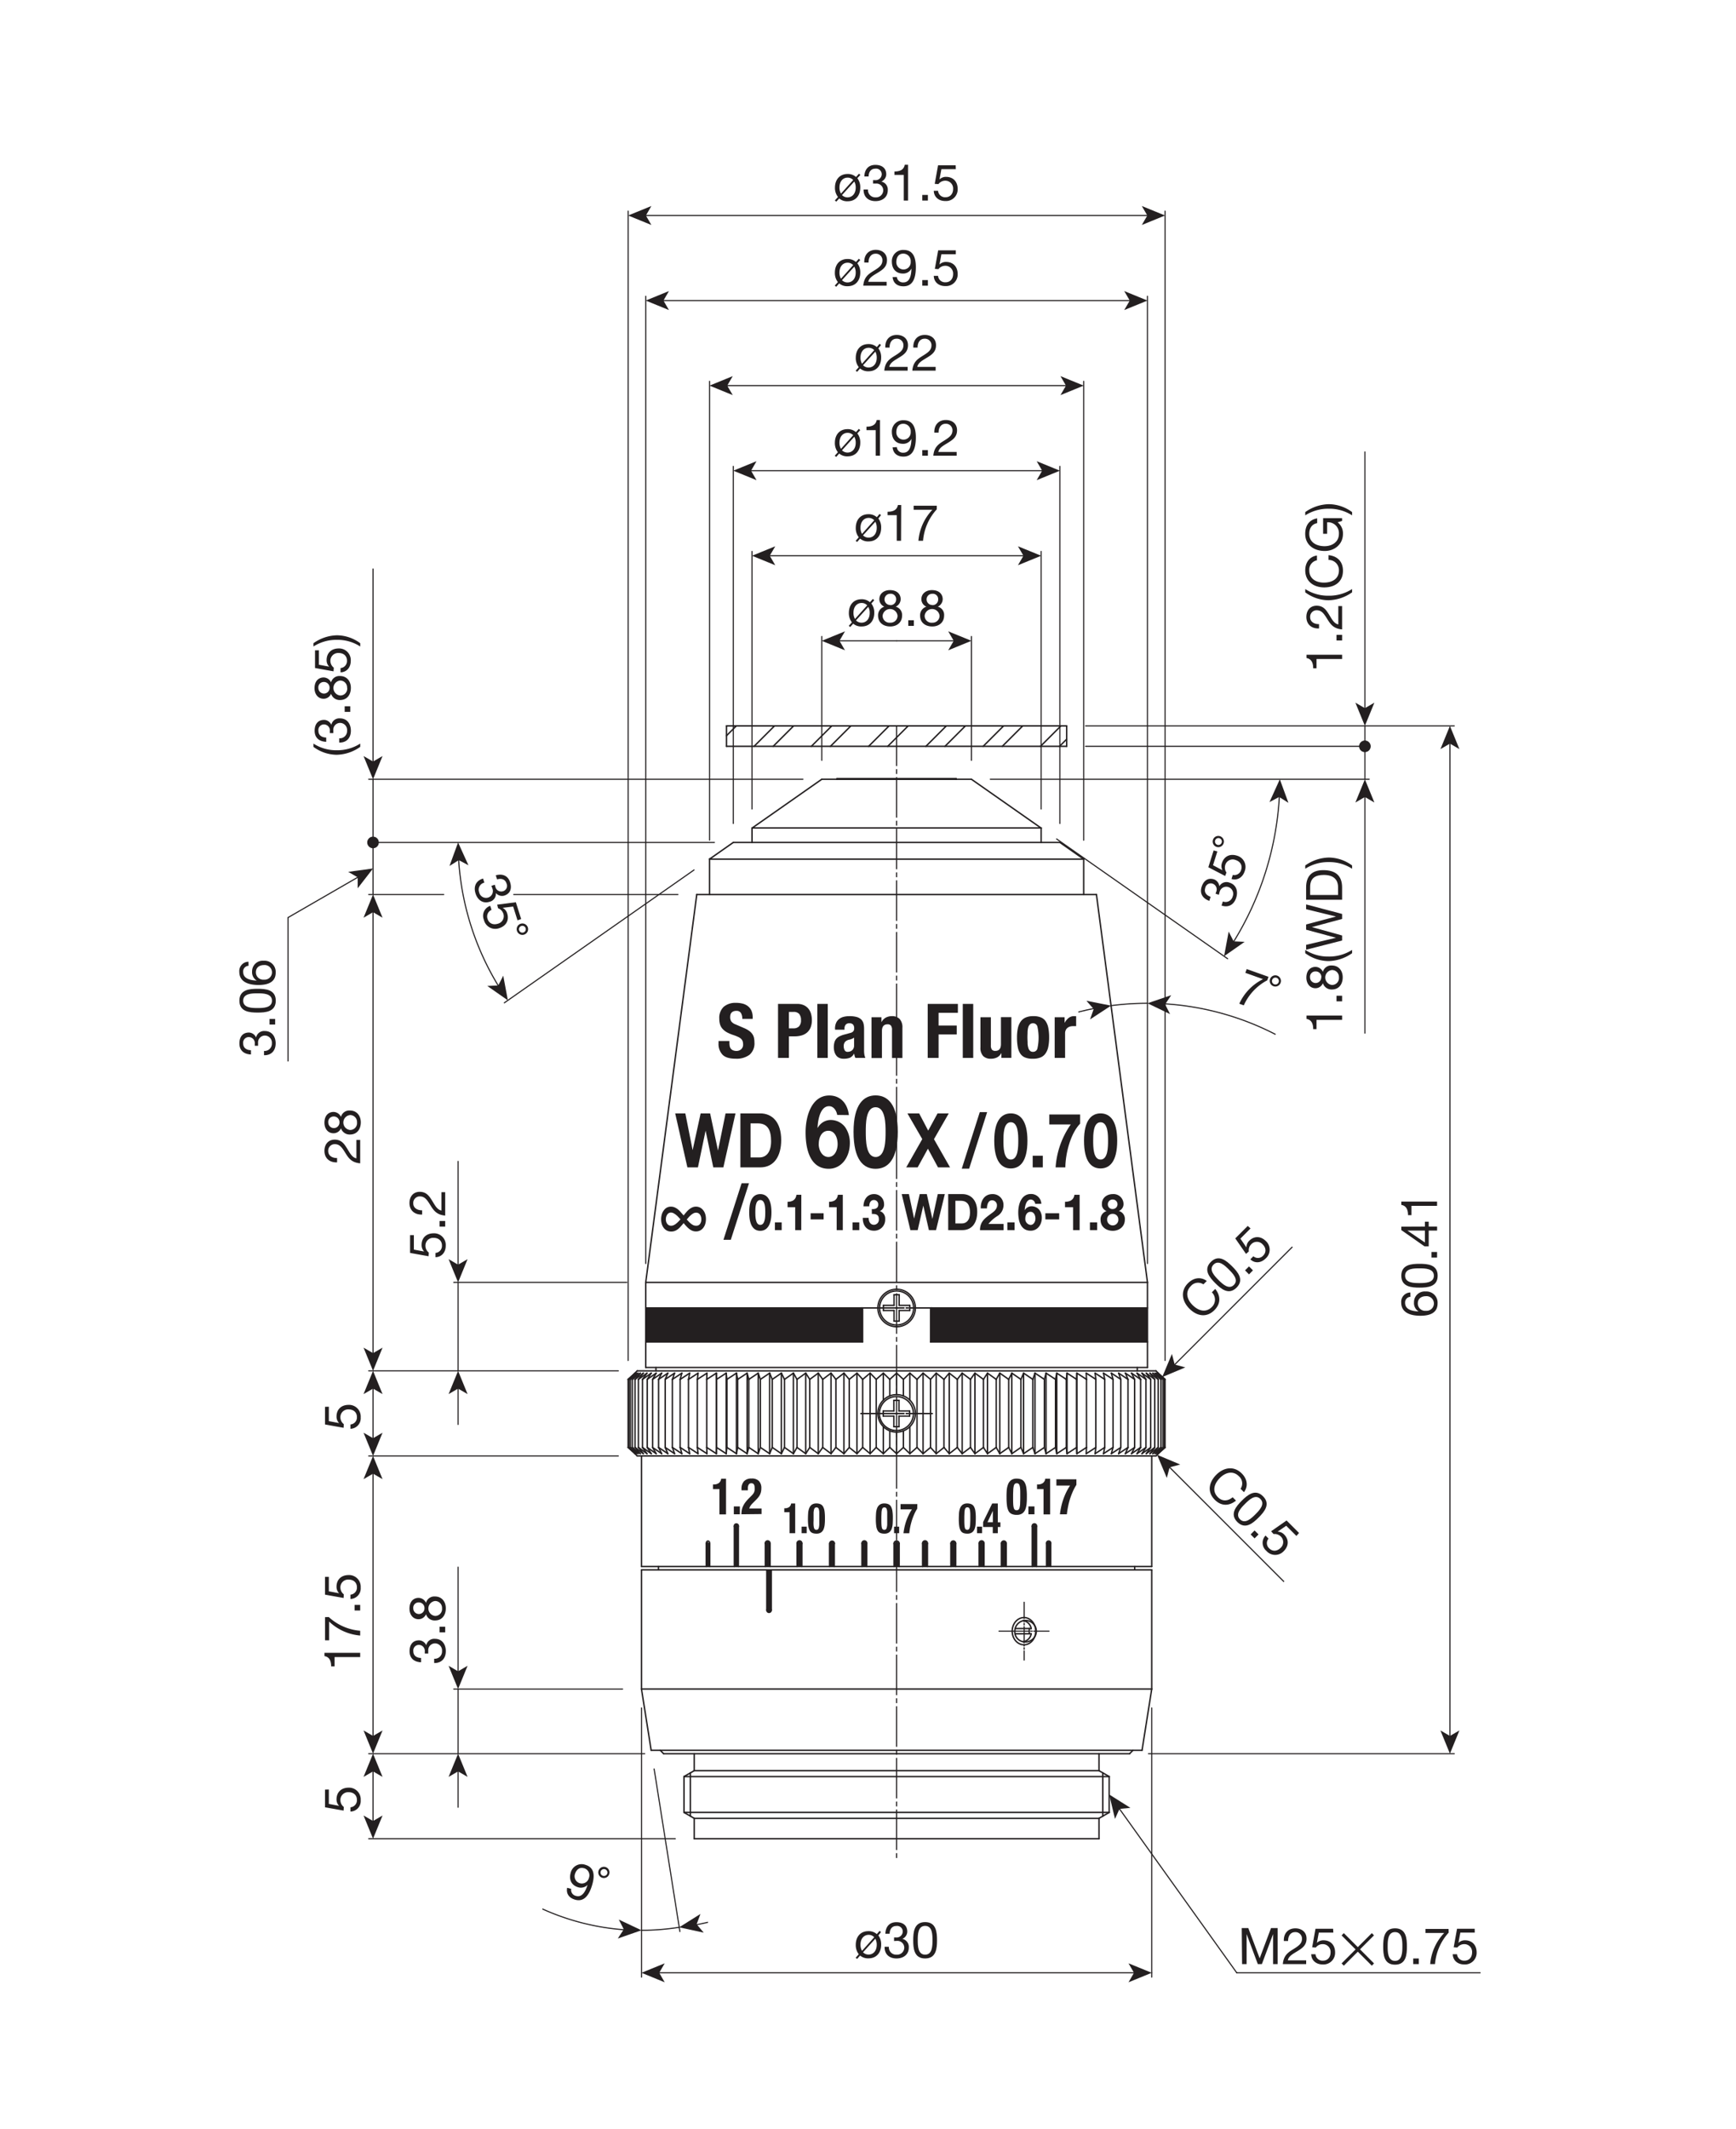 <?xml version="1.0" encoding="UTF-8"?>
<svg xmlns="http://www.w3.org/2000/svg" xmlns:xlink="http://www.w3.org/1999/xlink" id="Layer_1" data-name="Layer 1" width="620px" height="760px" viewBox="0 0 620 760">
  <defs>
    <style>.cls-1,.cls-10,.cls-11,.cls-2,.cls-3,.cls-4,.cls-5,.cls-7,.cls-8{fill:none;}.cls-10,.cls-11,.cls-2,.cls-3,.cls-4,.cls-5,.cls-7,.cls-8{stroke:#231f20;}.cls-11,.cls-2,.cls-3,.cls-4,.cls-5,.cls-7,.cls-8{stroke-linecap:round;stroke-linejoin:round;}.cls-10,.cls-2,.cls-5,.cls-7,.cls-8{stroke-width:0.4px;}.cls-3,.cls-4{stroke-width:0.51px;}.cls-4{stroke-dasharray:7.78 0.78 0.78 0.78 7.78 0.01;}.cls-5{stroke-dasharray:5.45 0.55 0.55 0.55 5.45 0.01;}.cls-6{clip-path:url(#clip-path);}.cls-7{stroke-dasharray:5.79 0.58 0.58 0.58 0.58 0.58;}.cls-8{stroke-dasharray:14.17 1.42 1.42 1.42;}.cls-9{fill:#231f20;}.cls-11{stroke-width:0.28px;}</style>
    <clipPath id="clip-path">
      <rect class="cls-1" x="77.99" y="51.31" width="462.97" height="658.76"></rect>
    </clipPath>
  </defs>
  <title>CFI S Plan Fluor ELWD 60XC</title>
  <line class="cls-2" x1="411.33" y1="704.35" x2="411.33" y2="704.35"></line>
  <line class="cls-2" x1="441.7" y1="704.35" x2="441.7" y2="704.35"></line>
  <line class="cls-2" x1="320.21" y1="228.79" x2="320.21" y2="228.79"></line>
  <line class="cls-3" x1="341.47" y1="277.98" x2="320.21" y2="277.98"></line>
  <line class="cls-3" x1="341.47" y1="277.98" x2="341.47" y2="278.17"></line>
  <line class="cls-3" x1="341.47" y1="278.17" x2="320.21" y2="278.17"></line>
  <line class="cls-3" x1="341.47" y1="278.17" x2="341.53" y2="278.23"></line>
  <line class="cls-3" x1="346.94" y1="278.22" x2="371.84" y2="295.66"></line>
  <line class="cls-3" x1="371.84" y1="295.6" x2="371.84" y2="300.78"></line>
  <line class="cls-3" x1="378.53" y1="300.77" x2="387.03" y2="306.73"></line>
  <line class="cls-3" x1="387.03" y1="306.67" x2="387.03" y2="319.36"></line>
  <line class="cls-3" x1="391.58" y1="319.36" x2="409.81" y2="457.86"></line>
  <line class="cls-3" x1="409.81" y1="457.86" x2="409.81" y2="488.23"></line>
  <line class="cls-4" x1="332.97" y1="466.97" x2="307.46" y2="466.97"></line>
  <line class="cls-3" x1="406.16" y1="488.23" x2="406.16" y2="489.44"></line>
  <line class="cls-3" x1="411.33" y1="519.82" x2="411.33" y2="559.3"></line>
  <line class="cls-3" x1="411.33" y1="559.3" x2="320.21" y2="559.3"></line>
  <line class="cls-3" x1="405.25" y1="559.3" x2="405.25" y2="560.51"></line>
  <line class="cls-3" x1="411.33" y1="560.51" x2="320.21" y2="560.51"></line>
  <line class="cls-3" x1="411.33" y1="560.51" x2="411.33" y2="603.03"></line>
  <line class="cls-5" x1="374.66" y1="582.38" x2="356.78" y2="582.38"></line>
  <line class="cls-3" x1="411.33" y1="603.03" x2="407.87" y2="624.9"></line>
  <line class="cls-3" x1="407.87" y1="624.9" x2="320.21" y2="624.9"></line>
  <line class="cls-3" x1="404.65" y1="624.9" x2="403.43" y2="626.12"></line>
  <line class="cls-3" x1="403.43" y1="626.12" x2="320.21" y2="626.12"></line>
  <line class="cls-3" x1="392.5" y1="626.12" x2="392.5" y2="632.19"></line>
  <line class="cls-3" x1="392.5" y1="632.19" x2="396.14" y2="634.29"></line>
  <line class="cls-3" x1="396.14" y1="634.29" x2="396.14" y2="647.09"></line>
  <line class="cls-3" x1="393.86" y1="632.98" x2="393.86" y2="648.41"></line>
  <line class="cls-3" x1="396.14" y1="647.09" x2="392.5" y2="649.2"></line>
  <line class="cls-3" x1="392.5" y1="649.2" x2="392.5" y2="656.49"></line>
  <line class="cls-3" x1="392.5" y1="656.49" x2="320.21" y2="656.49"></line>
  <line class="cls-3" x1="411.33" y1="603.03" x2="320.21" y2="603.03"></line>
  <line class="cls-3" x1="392.5" y1="632.19" x2="320.21" y2="632.19"></line>
  <line class="cls-3" x1="396.14" y1="634.29" x2="320.21" y2="634.29"></line>
  <line class="cls-3" x1="396.14" y1="647.09" x2="320.21" y2="647.09"></line>
  <line class="cls-3" x1="392.5" y1="649.2" x2="320.21" y2="649.2"></line>
  <line class="cls-3" x1="298.95" y1="277.98" x2="320.21" y2="277.98"></line>
  <line class="cls-3" x1="298.95" y1="277.98" x2="298.95" y2="278.17"></line>
  <line class="cls-3" x1="298.95" y1="278.17" x2="320.21" y2="278.17"></line>
  <line class="cls-3" x1="298.95" y1="278.17" x2="298.89" y2="278.23"></line>
  <line class="cls-3" x1="293.49" y1="278.22" x2="346.94" y2="278.22"></line>
  <line class="cls-3" x1="293.49" y1="278.22" x2="268.58" y2="295.66"></line>
  <line class="cls-3" x1="268.58" y1="295.6" x2="268.58" y2="300.78"></line>
  <line class="cls-3" x1="378.53" y1="300.77" x2="261.9" y2="300.77"></line>
  <line class="cls-3" x1="261.9" y1="300.77" x2="253.4" y2="306.73"></line>
  <line class="cls-3" x1="253.4" y1="306.67" x2="253.4" y2="319.36"></line>
  <line class="cls-3" x1="248.85" y1="319.36" x2="391.58" y2="319.36"></line>
  <line class="cls-3" x1="248.85" y1="319.36" x2="230.62" y2="457.86"></line>
  <line class="cls-3" x1="230.62" y1="457.86" x2="230.62" y2="488.23"></line>
  <line class="cls-3" x1="230.62" y1="488.23" x2="409.81" y2="488.23"></line>
  <line class="cls-3" x1="234.26" y1="488.23" x2="234.26" y2="489.44"></line>
  <line class="cls-3" x1="229.1" y1="519.82" x2="229.1" y2="559.3"></line>
  <line class="cls-3" x1="229.1" y1="559.3" x2="320.21" y2="559.3"></line>
  <line class="cls-3" x1="235.17" y1="559.3" x2="235.17" y2="560.51"></line>
  <line class="cls-3" x1="229.1" y1="560.51" x2="320.21" y2="560.51"></line>
  <line class="cls-3" x1="229.1" y1="560.51" x2="229.1" y2="603.03"></line>
  <line class="cls-3" x1="229.1" y1="603.03" x2="232.56" y2="624.9"></line>
  <line class="cls-3" x1="232.56" y1="624.9" x2="320.21" y2="624.9"></line>
  <line class="cls-3" x1="235.78" y1="624.9" x2="237" y2="626.12"></line>
  <line class="cls-3" x1="237" y1="626.12" x2="320.21" y2="626.12"></line>
  <line class="cls-3" x1="247.93" y1="626.12" x2="247.93" y2="632.19"></line>
  <line class="cls-3" x1="247.93" y1="632.19" x2="244.29" y2="634.29"></line>
  <line class="cls-3" x1="244.29" y1="634.29" x2="244.29" y2="647.09"></line>
  <line class="cls-3" x1="246.56" y1="632.98" x2="246.56" y2="648.41"></line>
  <line class="cls-3" x1="244.29" y1="647.09" x2="247.93" y2="649.2"></line>
  <line class="cls-3" x1="247.93" y1="649.2" x2="247.93" y2="656.49"></line>
  <line class="cls-3" x1="247.93" y1="656.49" x2="320.21" y2="656.49"></line>
  <line class="cls-3" x1="268.58" y1="295.6" x2="371.84" y2="295.6"></line>
  <line class="cls-3" x1="253.4" y1="306.73" x2="387.03" y2="306.73"></line>
  <line class="cls-3" x1="230.62" y1="457.86" x2="409.81" y2="457.86"></line>
  <line class="cls-3" x1="229.1" y1="603.03" x2="320.21" y2="603.03"></line>
  <line class="cls-3" x1="247.93" y1="632.19" x2="320.21" y2="632.19"></line>
  <line class="cls-3" x1="244.29" y1="634.29" x2="320.21" y2="634.29"></line>
  <line class="cls-3" x1="244.29" y1="647.09" x2="320.21" y2="647.09"></line>
  <line class="cls-3" x1="247.93" y1="649.2" x2="320.21" y2="649.2"></line>
  <line class="cls-3" x1="412.85" y1="489.44" x2="227.58" y2="489.44"></line>
  <line class="cls-3" x1="412.85" y1="519.82" x2="227.58" y2="519.82"></line>
  <line class="cls-3" x1="416.08" y1="492.48" x2="416.08" y2="516.78"></line>
  <line class="cls-3" x1="415.84" y1="492.48" x2="415.84" y2="516.78"></line>
  <line class="cls-3" x1="415.35" y1="492.48" x2="415.35" y2="516.78"></line>
  <line class="cls-3" x1="414.61" y1="492.48" x2="414.61" y2="516.78"></line>
  <line class="cls-3" x1="413.63" y1="492.48" x2="413.63" y2="516.78"></line>
  <line class="cls-3" x1="412.41" y1="492.48" x2="412.41" y2="516.78"></line>
  <line class="cls-3" x1="410.96" y1="492.48" x2="410.96" y2="516.78"></line>
  <line class="cls-3" x1="409.27" y1="492.48" x2="409.27" y2="516.78"></line>
  <line class="cls-3" x1="407.36" y1="492.48" x2="407.36" y2="516.78"></line>
  <line class="cls-3" x1="405.22" y1="492.48" x2="405.22" y2="516.78"></line>
  <line class="cls-3" x1="402.86" y1="492.48" x2="402.86" y2="516.78"></line>
  <line class="cls-3" x1="400.29" y1="492.48" x2="400.29" y2="516.78"></line>
  <line class="cls-3" x1="397.51" y1="492.48" x2="397.51" y2="516.78"></line>
  <line class="cls-3" x1="394.54" y1="492.48" x2="394.54" y2="516.78"></line>
  <line class="cls-3" x1="391.37" y1="492.48" x2="391.37" y2="516.78"></line>
  <line class="cls-3" x1="388.03" y1="492.48" x2="388.03" y2="516.78"></line>
  <line class="cls-3" x1="384.5" y1="492.48" x2="384.5" y2="516.78"></line>
  <line class="cls-3" x1="380.82" y1="492.48" x2="380.82" y2="516.78"></line>
  <line class="cls-3" x1="376.97" y1="492.48" x2="376.97" y2="516.78"></line>
  <line class="cls-3" x1="372.99" y1="492.48" x2="372.99" y2="516.78"></line>
  <line class="cls-3" x1="368.86" y1="492.48" x2="368.86" y2="516.78"></line>
  <line class="cls-3" x1="364.62" y1="492.48" x2="364.62" y2="516.78"></line>
  <line class="cls-3" x1="360.25" y1="492.48" x2="360.25" y2="516.78"></line>
  <line class="cls-3" x1="355.79" y1="492.48" x2="355.79" y2="516.78"></line>
  <line class="cls-3" x1="351.23" y1="492.48" x2="351.23" y2="516.78"></line>
  <line class="cls-3" x1="346.6" y1="492.48" x2="346.6" y2="516.78"></line>
  <line class="cls-3" x1="341.89" y1="492.48" x2="341.89" y2="516.78"></line>
  <line class="cls-3" x1="337.13" y1="492.48" x2="337.13" y2="516.78"></line>
  <line class="cls-3" x1="332.33" y1="492.48" x2="332.33" y2="516.78"></line>
  <line class="cls-3" x1="327.5" y1="492.48" x2="327.5" y2="516.78"></line>
  <line class="cls-3" x1="322.64" y1="510.85" x2="322.64" y2="516.78"></line>
  <line class="cls-3" x1="384.59" y1="490.25" x2="384.59" y2="519.01"></line>
  <line class="cls-3" x1="381.08" y1="490.25" x2="381.08" y2="519.01"></line>
  <line class="cls-3" x1="377.41" y1="490.25" x2="377.41" y2="519.01"></line>
  <line class="cls-3" x1="373.59" y1="490.25" x2="373.59" y2="519.01"></line>
  <line class="cls-3" x1="369.64" y1="490.25" x2="369.64" y2="519.01"></line>
  <line class="cls-3" x1="365.56" y1="490.25" x2="365.56" y2="519.01"></line>
  <line class="cls-3" x1="361.36" y1="490.25" x2="361.36" y2="519.01"></line>
  <line class="cls-3" x1="357.06" y1="490.25" x2="357.06" y2="519.01"></line>
  <line class="cls-3" x1="352.67" y1="490.25" x2="352.67" y2="519.01"></line>
  <line class="cls-3" x1="348.19" y1="490.25" x2="348.19" y2="519.01"></line>
  <line class="cls-3" x1="343.63" y1="490.25" x2="343.63" y2="519.01"></line>
  <line class="cls-3" x1="339.02" y1="490.25" x2="339.02" y2="519.01"></line>
  <line class="cls-3" x1="334.36" y1="490.25" x2="334.36" y2="519.01"></line>
  <line class="cls-3" x1="329.67" y1="490.25" x2="329.67" y2="519.01"></line>
  <line class="cls-3" x1="324.95" y1="509.34" x2="324.95" y2="519.01"></line>
  <line class="cls-3" x1="320.21" y1="490.25" x2="322.64" y2="492.48"></line>
  <line class="cls-3" x1="322.64" y1="492.48" x2="324.95" y2="490.25"></line>
  <line class="cls-3" x1="324.95" y1="490.25" x2="327.5" y2="492.48"></line>
  <line class="cls-3" x1="327.5" y1="492.48" x2="329.67" y2="490.25"></line>
  <line class="cls-3" x1="329.67" y1="490.25" x2="332.33" y2="492.48"></line>
  <line class="cls-3" x1="332.33" y1="492.48" x2="334.36" y2="490.25"></line>
  <line class="cls-3" x1="334.36" y1="490.25" x2="337.13" y2="492.48"></line>
  <line class="cls-3" x1="337.13" y1="492.48" x2="339.02" y2="490.25"></line>
  <line class="cls-3" x1="339.02" y1="490.25" x2="341.89" y2="492.48"></line>
  <line class="cls-3" x1="341.89" y1="492.48" x2="343.63" y2="490.25"></line>
  <line class="cls-3" x1="343.63" y1="490.25" x2="346.6" y2="492.48"></line>
  <line class="cls-3" x1="346.6" y1="492.48" x2="348.19" y2="490.25"></line>
  <line class="cls-3" x1="348.19" y1="490.25" x2="351.23" y2="492.48"></line>
  <line class="cls-3" x1="351.23" y1="492.48" x2="352.67" y2="490.25"></line>
  <line class="cls-3" x1="352.67" y1="490.25" x2="355.79" y2="492.48"></line>
  <line class="cls-3" x1="355.79" y1="492.48" x2="357.06" y2="490.25"></line>
  <line class="cls-3" x1="357.06" y1="490.25" x2="360.25" y2="492.48"></line>
  <line class="cls-3" x1="360.25" y1="492.48" x2="361.37" y2="490.25"></line>
  <line class="cls-3" x1="361.36" y1="490.25" x2="364.61" y2="492.48"></line>
  <line class="cls-3" x1="364.62" y1="492.48" x2="365.56" y2="490.25"></line>
  <line class="cls-3" x1="365.56" y1="490.25" x2="368.87" y2="492.48"></line>
  <line class="cls-3" x1="368.86" y1="492.48" x2="369.64" y2="490.25"></line>
  <line class="cls-3" x1="369.64" y1="490.25" x2="372.99" y2="492.48"></line>
  <line class="cls-3" x1="372.99" y1="492.48" x2="373.59" y2="490.25"></line>
  <line class="cls-3" x1="373.59" y1="490.25" x2="376.97" y2="492.48"></line>
  <line class="cls-3" x1="376.97" y1="492.48" x2="377.41" y2="490.25"></line>
  <line class="cls-3" x1="377.41" y1="490.25" x2="380.82" y2="492.48"></line>
  <line class="cls-3" x1="380.82" y1="492.48" x2="381.08" y2="490.25"></line>
  <line class="cls-3" x1="381.08" y1="490.25" x2="384.5" y2="492.48"></line>
  <line class="cls-3" x1="384.5" y1="492.48" x2="384.59" y2="490.25"></line>
  <line class="cls-3" x1="384.59" y1="490.25" x2="388.03" y2="492.48"></line>
  <line class="cls-3" x1="412.85" y1="489.44" x2="413.66" y2="490.25"></line>
  <line class="cls-3" x1="388.03" y1="492.48" x2="387.94" y2="490.25"></line>
  <line class="cls-3" x1="387.94" y1="490.25" x2="391.38" y2="492.48"></line>
  <line class="cls-3" x1="391.37" y1="492.48" x2="391.11" y2="490.25"></line>
  <line class="cls-3" x1="391.11" y1="490.25" x2="394.54" y2="492.48"></line>
  <line class="cls-3" x1="394.54" y1="492.48" x2="394.1" y2="490.25"></line>
  <line class="cls-3" x1="394.1" y1="490.25" x2="397.51" y2="492.48"></line>
  <line class="cls-3" x1="397.51" y1="492.48" x2="396.91" y2="490.25"></line>
  <line class="cls-3" x1="396.91" y1="490.25" x2="400.29" y2="492.48"></line>
  <line class="cls-3" x1="400.29" y1="492.48" x2="399.51" y2="490.25"></line>
  <line class="cls-3" x1="399.51" y1="490.25" x2="402.86" y2="492.48"></line>
  <line class="cls-3" x1="402.86" y1="492.48" x2="401.92" y2="490.25"></line>
  <line class="cls-3" x1="401.91" y1="490.25" x2="405.22" y2="492.48"></line>
  <line class="cls-3" x1="405.22" y1="492.48" x2="404.11" y2="490.25"></line>
  <line class="cls-3" x1="404.11" y1="490.25" x2="407.36" y2="492.48"></line>
  <line class="cls-3" x1="407.36" y1="492.48" x2="406.08" y2="490.25"></line>
  <line class="cls-3" x1="406.08" y1="490.25" x2="409.27" y2="492.48"></line>
  <line class="cls-3" x1="409.27" y1="492.48" x2="407.84" y2="490.25"></line>
  <line class="cls-3" x1="407.84" y1="490.25" x2="410.96" y2="492.48"></line>
  <line class="cls-3" x1="410.96" y1="492.48" x2="409.37" y2="490.25"></line>
  <line class="cls-3" x1="409.37" y1="490.25" x2="412.42" y2="492.48"></line>
  <line class="cls-3" x1="412.41" y1="492.48" x2="410.67" y2="490.25"></line>
  <line class="cls-3" x1="410.67" y1="490.25" x2="413.63" y2="492.48"></line>
  <line class="cls-3" x1="413.63" y1="492.48" x2="411.74" y2="490.25"></line>
  <line class="cls-3" x1="411.74" y1="490.25" x2="414.61" y2="492.48"></line>
  <line class="cls-3" x1="414.61" y1="492.48" x2="412.57" y2="490.25"></line>
  <line class="cls-3" x1="412.58" y1="490.25" x2="415.35" y2="492.48"></line>
  <line class="cls-3" x1="415.35" y1="492.48" x2="413.18" y2="490.25"></line>
  <line class="cls-3" x1="413.18" y1="490.25" x2="415.84" y2="492.48"></line>
  <line class="cls-3" x1="415.84" y1="492.48" x2="413.53" y2="490.25"></line>
  <line class="cls-3" x1="413.53" y1="490.25" x2="416.08" y2="492.48"></line>
  <line class="cls-3" x1="416.08" y1="492.48" x2="413.65" y2="490.25"></line>
  <line class="cls-3" x1="320.21" y1="519.01" x2="322.64" y2="516.78"></line>
  <line class="cls-3" x1="322.64" y1="516.78" x2="324.95" y2="519.01"></line>
  <line class="cls-3" x1="324.95" y1="519.01" x2="327.5" y2="516.78"></line>
  <line class="cls-3" x1="327.5" y1="516.78" x2="329.67" y2="519.01"></line>
  <line class="cls-3" x1="329.67" y1="519.01" x2="332.33" y2="516.78"></line>
  <line class="cls-3" x1="332.33" y1="516.78" x2="334.36" y2="519.01"></line>
  <line class="cls-3" x1="334.36" y1="519.01" x2="337.13" y2="516.78"></line>
  <line class="cls-3" x1="337.13" y1="516.78" x2="339.02" y2="519.01"></line>
  <line class="cls-3" x1="339.02" y1="519.01" x2="341.89" y2="516.78"></line>
  <line class="cls-3" x1="341.89" y1="516.78" x2="343.63" y2="519.01"></line>
  <line class="cls-3" x1="343.63" y1="519.01" x2="346.6" y2="516.78"></line>
  <line class="cls-3" x1="346.6" y1="516.78" x2="348.19" y2="519.01"></line>
  <line class="cls-3" x1="348.19" y1="519.01" x2="351.23" y2="516.78"></line>
  <line class="cls-3" x1="351.23" y1="516.78" x2="352.67" y2="519.01"></line>
  <line class="cls-3" x1="352.67" y1="519.01" x2="355.79" y2="516.78"></line>
  <line class="cls-3" x1="355.79" y1="516.78" x2="357.06" y2="519.01"></line>
  <line class="cls-3" x1="357.06" y1="519.01" x2="360.25" y2="516.78"></line>
  <line class="cls-3" x1="360.25" y1="516.78" x2="361.37" y2="519.01"></line>
  <line class="cls-3" x1="361.36" y1="519.01" x2="364.61" y2="516.78"></line>
  <line class="cls-3" x1="364.62" y1="516.78" x2="365.56" y2="519.01"></line>
  <line class="cls-3" x1="365.56" y1="519.01" x2="368.87" y2="516.78"></line>
  <line class="cls-3" x1="368.86" y1="516.78" x2="369.64" y2="519.01"></line>
  <line class="cls-3" x1="369.64" y1="519.01" x2="372.99" y2="516.78"></line>
  <line class="cls-3" x1="372.99" y1="516.78" x2="373.59" y2="519.01"></line>
  <line class="cls-3" x1="373.59" y1="519.01" x2="376.97" y2="516.78"></line>
  <line class="cls-3" x1="376.97" y1="516.78" x2="377.41" y2="519.01"></line>
  <line class="cls-3" x1="377.41" y1="519.01" x2="380.82" y2="516.78"></line>
  <line class="cls-3" x1="380.82" y1="516.78" x2="381.08" y2="519.01"></line>
  <line class="cls-3" x1="381.08" y1="519.01" x2="384.5" y2="516.78"></line>
  <line class="cls-3" x1="384.5" y1="516.78" x2="384.59" y2="519.01"></line>
  <line class="cls-3" x1="384.59" y1="519.01" x2="388.03" y2="516.78"></line>
  <line class="cls-3" x1="412.85" y1="519.82" x2="413.66" y2="519.01"></line>
  <line class="cls-3" x1="388.03" y1="516.78" x2="387.94" y2="519.01"></line>
  <line class="cls-3" x1="387.94" y1="519.01" x2="391.38" y2="516.78"></line>
  <line class="cls-3" x1="391.37" y1="516.78" x2="391.11" y2="519.01"></line>
  <line class="cls-3" x1="391.11" y1="519.01" x2="394.54" y2="516.78"></line>
  <line class="cls-3" x1="394.54" y1="516.78" x2="394.1" y2="519.01"></line>
  <line class="cls-3" x1="394.1" y1="519.01" x2="397.51" y2="516.78"></line>
  <line class="cls-3" x1="397.51" y1="516.78" x2="396.91" y2="519.01"></line>
  <line class="cls-3" x1="396.91" y1="519.01" x2="400.29" y2="516.78"></line>
  <line class="cls-3" x1="400.29" y1="516.78" x2="399.51" y2="519.01"></line>
  <line class="cls-3" x1="399.51" y1="519.01" x2="402.86" y2="516.78"></line>
  <line class="cls-3" x1="402.86" y1="516.78" x2="401.91" y2="519.01"></line>
  <line class="cls-3" x1="401.91" y1="519.01" x2="405.22" y2="516.78"></line>
  <line class="cls-3" x1="405.22" y1="516.78" x2="404.11" y2="519.01"></line>
  <line class="cls-3" x1="404.11" y1="519.01" x2="407.36" y2="516.78"></line>
  <line class="cls-3" x1="407.36" y1="516.78" x2="406.08" y2="519.01"></line>
  <line class="cls-3" x1="406.08" y1="519.01" x2="409.27" y2="516.78"></line>
  <line class="cls-3" x1="409.27" y1="516.78" x2="407.84" y2="519.01"></line>
  <line class="cls-3" x1="407.84" y1="519.01" x2="410.96" y2="516.78"></line>
  <line class="cls-3" x1="410.96" y1="516.78" x2="409.37" y2="519.01"></line>
  <line class="cls-3" x1="409.37" y1="519.01" x2="412.42" y2="516.78"></line>
  <line class="cls-3" x1="412.41" y1="516.78" x2="410.67" y2="519.01"></line>
  <line class="cls-3" x1="410.67" y1="519.01" x2="413.63" y2="516.78"></line>
  <line class="cls-3" x1="413.63" y1="516.78" x2="411.74" y2="519.01"></line>
  <line class="cls-3" x1="411.74" y1="519.01" x2="414.61" y2="516.78"></line>
  <line class="cls-3" x1="414.61" y1="516.78" x2="412.57" y2="519.01"></line>
  <line class="cls-3" x1="412.58" y1="519.01" x2="415.35" y2="516.78"></line>
  <line class="cls-3" x1="415.35" y1="516.78" x2="413.18" y2="519.01"></line>
  <line class="cls-3" x1="413.18" y1="519.01" x2="415.84" y2="516.78"></line>
  <line class="cls-3" x1="415.84" y1="516.78" x2="413.53" y2="519.01"></line>
  <line class="cls-3" x1="413.53" y1="519.01" x2="416.08" y2="516.78"></line>
  <line class="cls-3" x1="416.08" y1="516.78" x2="413.65" y2="519.01"></line>
  <line class="cls-3" x1="224.34" y1="492.48" x2="224.34" y2="516.78"></line>
  <line class="cls-3" x1="224.59" y1="492.48" x2="224.59" y2="516.78"></line>
  <line class="cls-3" x1="225.08" y1="492.48" x2="225.08" y2="516.78"></line>
  <line class="cls-3" x1="225.82" y1="492.48" x2="225.82" y2="516.78"></line>
  <line class="cls-3" x1="226.8" y1="492.48" x2="226.8" y2="516.78"></line>
  <line class="cls-3" x1="228.01" y1="492.48" x2="228.01" y2="516.78"></line>
  <line class="cls-3" x1="229.47" y1="492.48" x2="229.47" y2="516.78"></line>
  <line class="cls-3" x1="231.16" y1="492.48" x2="231.16" y2="516.78"></line>
  <line class="cls-3" x1="233.07" y1="492.48" x2="233.07" y2="516.78"></line>
  <line class="cls-3" x1="235.21" y1="492.48" x2="235.21" y2="516.78"></line>
  <line class="cls-3" x1="237.57" y1="492.48" x2="237.57" y2="516.78"></line>
  <line class="cls-3" x1="240.14" y1="492.48" x2="240.14" y2="516.78"></line>
  <line class="cls-3" x1="242.91" y1="492.48" x2="242.91" y2="516.78"></line>
  <line class="cls-3" x1="245.89" y1="492.48" x2="245.89" y2="516.78"></line>
  <line class="cls-3" x1="249.05" y1="492.48" x2="249.05" y2="516.78"></line>
  <line class="cls-3" x1="252.4" y1="492.48" x2="252.4" y2="516.78"></line>
  <line class="cls-3" x1="255.92" y1="492.48" x2="255.92" y2="516.78"></line>
  <line class="cls-3" x1="259.61" y1="492.48" x2="259.61" y2="516.78"></line>
  <line class="cls-3" x1="263.45" y1="492.48" x2="263.45" y2="516.78"></line>
  <line class="cls-3" x1="267.44" y1="492.48" x2="267.44" y2="516.78"></line>
  <line class="cls-3" x1="271.56" y1="492.48" x2="271.56" y2="516.78"></line>
  <line class="cls-3" x1="275.81" y1="492.48" x2="275.81" y2="516.78"></line>
  <line class="cls-3" x1="280.17" y1="492.48" x2="280.17" y2="516.78"></line>
  <line class="cls-3" x1="284.64" y1="492.48" x2="284.64" y2="516.78"></line>
  <line class="cls-3" x1="289.2" y1="492.48" x2="289.2" y2="516.78"></line>
  <line class="cls-3" x1="293.83" y1="492.48" x2="293.83" y2="516.78"></line>
  <line class="cls-3" x1="298.54" y1="492.48" x2="298.54" y2="516.78"></line>
  <line class="cls-3" x1="303.3" y1="492.48" x2="303.3" y2="516.78"></line>
  <line class="cls-3" x1="308.1" y1="492.48" x2="308.1" y2="516.78"></line>
  <line class="cls-3" x1="312.93" y1="492.48" x2="312.93" y2="516.78"></line>
  <line class="cls-3" x1="317.78" y1="510.85" x2="317.78" y2="516.78"></line>
  <line class="cls-3" x1="255.84" y1="490.25" x2="255.84" y2="519.01"></line>
  <line class="cls-3" x1="259.35" y1="490.25" x2="259.35" y2="519.01"></line>
  <line class="cls-3" x1="263.02" y1="490.25" x2="263.02" y2="519.01"></line>
  <line class="cls-3" x1="266.83" y1="490.25" x2="266.83" y2="519.01"></line>
  <line class="cls-3" x1="270.79" y1="490.25" x2="270.79" y2="519.01"></line>
  <line class="cls-3" x1="274.87" y1="490.25" x2="274.87" y2="519.01"></line>
  <line class="cls-3" x1="279.06" y1="490.25" x2="279.06" y2="519.01"></line>
  <line class="cls-3" x1="283.36" y1="490.25" x2="283.36" y2="519.01"></line>
  <line class="cls-3" x1="287.76" y1="490.25" x2="287.76" y2="519.01"></line>
  <line class="cls-3" x1="292.24" y1="490.25" x2="292.24" y2="519.01"></line>
  <line class="cls-3" x1="296.79" y1="490.25" x2="296.79" y2="519.01"></line>
  <line class="cls-3" x1="301.4" y1="490.25" x2="301.4" y2="519.01"></line>
  <line class="cls-3" x1="306.06" y1="490.25" x2="306.06" y2="519.01"></line>
  <line class="cls-3" x1="310.76" y1="490.25" x2="310.76" y2="519.01"></line>
  <line class="cls-3" x1="315.48" y1="509.34" x2="315.48" y2="519.01"></line>
  <line class="cls-3" x1="320.21" y1="490.25" x2="317.78" y2="492.48"></line>
  <line class="cls-3" x1="317.78" y1="492.48" x2="315.48" y2="490.25"></line>
  <line class="cls-3" x1="315.48" y1="490.25" x2="312.93" y2="492.48"></line>
  <line class="cls-3" x1="312.93" y1="492.48" x2="310.76" y2="490.25"></line>
  <line class="cls-3" x1="310.76" y1="490.25" x2="308.1" y2="492.48"></line>
  <line class="cls-3" x1="308.1" y1="492.48" x2="306.06" y2="490.25"></line>
  <line class="cls-3" x1="306.06" y1="490.25" x2="303.3" y2="492.48"></line>
  <line class="cls-3" x1="303.3" y1="492.48" x2="301.41" y2="490.25"></line>
  <line class="cls-3" x1="301.4" y1="490.25" x2="298.54" y2="492.48"></line>
  <line class="cls-3" x1="298.54" y1="492.48" x2="296.79" y2="490.25"></line>
  <line class="cls-3" x1="296.79" y1="490.25" x2="293.83" y2="492.48"></line>
  <line class="cls-3" x1="293.83" y1="492.48" x2="292.24" y2="490.25"></line>
  <line class="cls-3" x1="292.24" y1="490.25" x2="289.2" y2="492.48"></line>
  <line class="cls-3" x1="289.2" y1="492.48" x2="287.76" y2="490.25"></line>
  <line class="cls-3" x1="287.76" y1="490.25" x2="284.64" y2="492.48"></line>
  <line class="cls-3" x1="284.64" y1="492.48" x2="283.36" y2="490.25"></line>
  <line class="cls-3" x1="283.36" y1="490.25" x2="280.18" y2="492.48"></line>
  <line class="cls-3" x1="280.17" y1="492.48" x2="279.06" y2="490.25"></line>
  <line class="cls-3" x1="279.06" y1="490.25" x2="275.81" y2="492.48"></line>
  <line class="cls-3" x1="275.81" y1="492.48" x2="274.87" y2="490.25"></line>
  <line class="cls-3" x1="274.87" y1="490.25" x2="271.56" y2="492.48"></line>
  <line class="cls-3" x1="271.56" y1="492.48" x2="270.79" y2="490.25"></line>
  <line class="cls-3" x1="270.79" y1="490.25" x2="267.44" y2="492.48"></line>
  <line class="cls-3" x1="267.44" y1="492.48" x2="266.83" y2="490.25"></line>
  <line class="cls-3" x1="266.83" y1="490.25" x2="263.45" y2="492.48"></line>
  <line class="cls-3" x1="263.45" y1="492.48" x2="263.02" y2="490.25"></line>
  <line class="cls-3" x1="263.02" y1="490.25" x2="259.61" y2="492.48"></line>
  <line class="cls-3" x1="259.61" y1="492.48" x2="259.35" y2="490.25"></line>
  <line class="cls-3" x1="259.35" y1="490.25" x2="255.92" y2="492.48"></line>
  <line class="cls-3" x1="255.92" y1="492.48" x2="255.84" y2="490.25"></line>
  <line class="cls-3" x1="255.84" y1="490.25" x2="252.4" y2="492.48"></line>
  <line class="cls-3" x1="227.58" y1="489.44" x2="226.77" y2="490.25"></line>
  <line class="cls-3" x1="252.4" y1="492.48" x2="252.49" y2="490.25"></line>
  <line class="cls-3" x1="252.49" y1="490.25" x2="249.05" y2="492.48"></line>
  <line class="cls-3" x1="249.05" y1="492.48" x2="249.31" y2="490.25"></line>
  <line class="cls-3" x1="249.31" y1="490.25" x2="245.89" y2="492.48"></line>
  <line class="cls-3" x1="245.89" y1="492.48" x2="246.32" y2="490.25"></line>
  <line class="cls-3" x1="246.32" y1="490.25" x2="242.92" y2="492.48"></line>
  <line class="cls-3" x1="242.91" y1="492.48" x2="243.52" y2="490.25"></line>
  <line class="cls-3" x1="243.52" y1="490.25" x2="240.14" y2="492.48"></line>
  <line class="cls-3" x1="240.14" y1="492.48" x2="240.92" y2="490.25"></line>
  <line class="cls-3" x1="240.92" y1="490.25" x2="237.57" y2="492.48"></line>
  <line class="cls-3" x1="237.57" y1="492.48" x2="238.51" y2="490.25"></line>
  <line class="cls-3" x1="238.51" y1="490.25" x2="235.21" y2="492.48"></line>
  <line class="cls-3" x1="235.21" y1="492.48" x2="236.32" y2="490.25"></line>
  <line class="cls-3" x1="236.32" y1="490.25" x2="233.07" y2="492.48"></line>
  <line class="cls-3" x1="233.07" y1="492.48" x2="234.35" y2="490.25"></line>
  <line class="cls-3" x1="234.35" y1="490.25" x2="231.16" y2="492.48"></line>
  <line class="cls-3" x1="231.16" y1="492.48" x2="232.59" y2="490.25"></line>
  <line class="cls-3" x1="232.59" y1="490.25" x2="229.47" y2="492.48"></line>
  <line class="cls-3" x1="229.47" y1="492.48" x2="231.06" y2="490.25"></line>
  <line class="cls-3" x1="231.06" y1="490.25" x2="228.01" y2="492.48"></line>
  <line class="cls-3" x1="228.01" y1="492.48" x2="229.76" y2="490.25"></line>
  <line class="cls-3" x1="229.76" y1="490.25" x2="226.8" y2="492.48"></line>
  <line class="cls-3" x1="226.8" y1="492.48" x2="228.69" y2="490.25"></line>
  <line class="cls-3" x1="228.69" y1="490.25" x2="225.82" y2="492.48"></line>
  <line class="cls-3" x1="225.82" y1="492.48" x2="227.85" y2="490.25"></line>
  <line class="cls-3" x1="227.85" y1="490.25" x2="225.08" y2="492.48"></line>
  <line class="cls-3" x1="225.08" y1="492.48" x2="227.25" y2="490.25"></line>
  <line class="cls-3" x1="227.25" y1="490.25" x2="224.59" y2="492.48"></line>
  <line class="cls-3" x1="224.59" y1="492.48" x2="226.89" y2="490.25"></line>
  <line class="cls-3" x1="226.89" y1="490.25" x2="224.34" y2="492.48"></line>
  <line class="cls-3" x1="224.34" y1="492.48" x2="226.77" y2="490.25"></line>
  <line class="cls-3" x1="320.21" y1="519.01" x2="317.78" y2="516.78"></line>
  <line class="cls-3" x1="317.78" y1="516.78" x2="315.48" y2="519.01"></line>
  <line class="cls-3" x1="315.48" y1="519.01" x2="312.93" y2="516.78"></line>
  <line class="cls-3" x1="312.93" y1="516.78" x2="310.76" y2="519.01"></line>
  <line class="cls-3" x1="310.76" y1="519.01" x2="308.1" y2="516.78"></line>
  <line class="cls-3" x1="308.1" y1="516.78" x2="306.06" y2="519.01"></line>
  <line class="cls-3" x1="306.06" y1="519.01" x2="303.3" y2="516.78"></line>
  <line class="cls-3" x1="303.3" y1="516.78" x2="301.41" y2="519.01"></line>
  <line class="cls-3" x1="301.4" y1="519.01" x2="298.54" y2="516.78"></line>
  <line class="cls-3" x1="298.54" y1="516.78" x2="296.79" y2="519.01"></line>
  <line class="cls-3" x1="296.79" y1="519.01" x2="293.83" y2="516.78"></line>
  <line class="cls-3" x1="293.83" y1="516.78" x2="292.24" y2="519.01"></line>
  <line class="cls-3" x1="292.24" y1="519.01" x2="289.2" y2="516.78"></line>
  <line class="cls-3" x1="289.2" y1="516.78" x2="287.76" y2="519.01"></line>
  <line class="cls-3" x1="287.76" y1="519.01" x2="284.64" y2="516.78"></line>
  <line class="cls-3" x1="284.64" y1="516.78" x2="283.36" y2="519.01"></line>
  <line class="cls-3" x1="283.36" y1="519.01" x2="280.18" y2="516.78"></line>
  <line class="cls-3" x1="280.17" y1="516.78" x2="279.06" y2="519.01"></line>
  <line class="cls-3" x1="279.06" y1="519.01" x2="275.81" y2="516.78"></line>
  <line class="cls-3" x1="275.81" y1="516.78" x2="274.87" y2="519.01"></line>
  <line class="cls-3" x1="274.87" y1="519.01" x2="271.56" y2="516.78"></line>
  <line class="cls-3" x1="271.56" y1="516.78" x2="270.79" y2="519.01"></line>
  <line class="cls-3" x1="270.79" y1="519.01" x2="267.44" y2="516.78"></line>
  <line class="cls-3" x1="267.44" y1="516.78" x2="266.83" y2="519.01"></line>
  <line class="cls-3" x1="266.83" y1="519.01" x2="263.45" y2="516.78"></line>
  <line class="cls-3" x1="263.45" y1="516.78" x2="263.02" y2="519.01"></line>
  <line class="cls-3" x1="263.02" y1="519.01" x2="259.61" y2="516.78"></line>
  <line class="cls-3" x1="259.61" y1="516.78" x2="259.35" y2="519.01"></line>
  <line class="cls-3" x1="259.35" y1="519.01" x2="255.92" y2="516.78"></line>
  <line class="cls-3" x1="255.92" y1="516.78" x2="255.84" y2="519.01"></line>
  <line class="cls-3" x1="255.84" y1="519.01" x2="252.4" y2="516.78"></line>
  <line class="cls-3" x1="227.58" y1="519.82" x2="226.77" y2="519.01"></line>
  <line class="cls-3" x1="252.4" y1="516.78" x2="252.49" y2="519.01"></line>
  <line class="cls-3" x1="252.49" y1="519.01" x2="249.05" y2="516.78"></line>
  <line class="cls-3" x1="249.05" y1="516.78" x2="249.31" y2="519.01"></line>
  <line class="cls-3" x1="249.31" y1="519.01" x2="245.89" y2="516.78"></line>
  <line class="cls-3" x1="245.89" y1="516.78" x2="246.32" y2="519.01"></line>
  <line class="cls-3" x1="246.32" y1="519.01" x2="242.92" y2="516.78"></line>
  <line class="cls-3" x1="242.91" y1="516.78" x2="243.52" y2="519.01"></line>
  <line class="cls-3" x1="243.52" y1="519.01" x2="240.14" y2="516.78"></line>
  <line class="cls-3" x1="240.14" y1="516.78" x2="240.92" y2="519.01"></line>
  <line class="cls-3" x1="240.92" y1="519.01" x2="237.57" y2="516.78"></line>
  <line class="cls-3" x1="237.57" y1="516.78" x2="238.51" y2="519.01"></line>
  <line class="cls-3" x1="238.51" y1="519.01" x2="235.21" y2="516.78"></line>
  <line class="cls-3" x1="235.21" y1="516.78" x2="236.32" y2="519.01"></line>
  <line class="cls-3" x1="236.32" y1="519.01" x2="233.07" y2="516.78"></line>
  <line class="cls-3" x1="233.07" y1="516.78" x2="234.35" y2="519.01"></line>
  <line class="cls-3" x1="234.35" y1="519.01" x2="231.16" y2="516.78"></line>
  <line class="cls-3" x1="231.16" y1="516.78" x2="232.59" y2="519.01"></line>
  <line class="cls-3" x1="232.59" y1="519.01" x2="229.47" y2="516.78"></line>
  <line class="cls-3" x1="229.47" y1="516.78" x2="231.06" y2="519.01"></line>
  <line class="cls-3" x1="231.06" y1="519.01" x2="228.01" y2="516.78"></line>
  <line class="cls-3" x1="228.01" y1="516.78" x2="229.76" y2="519.01"></line>
  <line class="cls-3" x1="229.76" y1="519.01" x2="226.8" y2="516.78"></line>
  <line class="cls-3" x1="226.8" y1="516.78" x2="228.69" y2="519.01"></line>
  <line class="cls-3" x1="228.69" y1="519.01" x2="225.82" y2="516.78"></line>
  <line class="cls-3" x1="225.82" y1="516.78" x2="227.85" y2="519.01"></line>
  <line class="cls-3" x1="227.85" y1="519.01" x2="225.08" y2="516.78"></line>
  <line class="cls-3" x1="225.08" y1="516.78" x2="227.25" y2="519.01"></line>
  <line class="cls-3" x1="227.25" y1="519.01" x2="224.59" y2="516.78"></line>
  <line class="cls-3" x1="224.59" y1="516.78" x2="226.89" y2="519.01"></line>
  <line class="cls-3" x1="226.89" y1="519.01" x2="224.34" y2="516.78"></line>
  <line class="cls-3" x1="224.34" y1="516.78" x2="226.77" y2="519.01"></line>
  <g class="cls-6">
    <path class="cls-3" d="M313.53,504.63a6.69,6.69,0,1,1,6.68,6.68A6.68,6.68,0,0,1,313.53,504.63Z"></path>
  </g>
  <line class="cls-3" x1="315.48" y1="490.25" x2="315.48" y2="499.91"></line>
  <line class="cls-3" x1="317.78" y1="492.48" x2="317.78" y2="498.41"></line>
  <line class="cls-3" x1="320.21" y1="490.25" x2="320.21" y2="497.95"></line>
  <line class="cls-3" x1="322.64" y1="492.48" x2="322.64" y2="498.41"></line>
  <line class="cls-3" x1="324.95" y1="490.25" x2="324.95" y2="499.91"></line>
  <g class="cls-6">
    <path class="cls-3" d="M314.08,504.68a6.07,6.07,0,1,1,6.07,6.07A6.07,6.07,0,0,1,314.08,504.68Z"></path>
  </g>
  <line class="cls-3" x1="324.86" y1="503.77" x2="324.86" y2="505.59"></line>
  <line class="cls-3" x1="315.44" y1="503.77" x2="315.44" y2="505.59"></line>
  <line class="cls-3" x1="321.06" y1="509.38" x2="319.24" y2="509.38"></line>
  <line class="cls-3" x1="321.06" y1="499.97" x2="319.24" y2="499.97"></line>
  <line class="cls-3" x1="324.86" y1="505.59" x2="321.06" y2="505.59"></line>
  <line class="cls-3" x1="324.86" y1="503.77" x2="321.06" y2="503.77"></line>
  <line class="cls-3" x1="321.06" y1="499.97" x2="321.06" y2="503.77"></line>
  <line class="cls-3" x1="319.24" y1="499.97" x2="319.24" y2="503.77"></line>
  <line class="cls-3" x1="321.06" y1="505.59" x2="321.06" y2="509.38"></line>
  <line class="cls-3" x1="319.24" y1="505.59" x2="319.24" y2="509.38"></line>
  <line class="cls-3" x1="319.24" y1="503.77" x2="315.44" y2="503.77"></line>
  <line class="cls-3" x1="319.24" y1="505.59" x2="315.44" y2="505.59"></line>
  <line class="cls-4" x1="332.97" y1="504.68" x2="307.46" y2="504.68"></line>
  <line class="cls-7" x1="365.77" y1="572.05" x2="365.77" y2="592.71"></line>
  <g class="cls-6">
    <path class="cls-3" d="M365.73,586.18a3.83,3.83,0,1,0-3.29-3.8A3.57,3.57,0,0,0,365.73,586.18Z"></path>
    <path class="cls-3" d="M365.71,587.24c2.32,0,4.2-2.18,4.2-4.86s-1.88-4.86-4.2-4.86-4.21,2.17-4.21,4.86S363.38,587.24,365.71,587.24Z"></path>
    <path class="cls-3" d="M365.42,586.16a3.48,3.48,0,0,0,2.87-2.84"></path>
  </g>
  <line class="cls-3" x1="368.29" y1="583.32" x2="362.55" y2="583.32"></line>
  <line class="cls-3" x1="368.29" y1="581.44" x2="362.55" y2="581.44"></line>
  <g class="cls-6">
    <path class="cls-3" d="M368.29,581.44a3.48,3.48,0,0,0-2.87-2.84"></path>
  </g>
  <line class="cls-3" x1="367.61" y1="581.44" x2="367.61" y2="583.32"></line>
  <g class="cls-6">
    <path class="cls-3" d="M313.53,467a6.69,6.69,0,1,1,6.68,6.68A6.68,6.68,0,0,1,313.53,467Z"></path>
    <path class="cls-3" d="M314.14,467a6.08,6.08,0,1,1,6.07,6.07A6.07,6.07,0,0,1,314.14,467Z"></path>
  </g>
  <line class="cls-3" x1="324.92" y1="466.06" x2="324.92" y2="467.88"></line>
  <line class="cls-3" x1="315.51" y1="466.06" x2="315.51" y2="467.88"></line>
  <line class="cls-3" x1="321.12" y1="471.67" x2="319.3" y2="471.67"></line>
  <line class="cls-3" x1="321.12" y1="462.26" x2="319.3" y2="462.26"></line>
  <line class="cls-3" x1="324.92" y1="467.88" x2="321.12" y2="467.88"></line>
  <line class="cls-3" x1="324.92" y1="466.06" x2="321.12" y2="466.06"></line>
  <line class="cls-3" x1="321.12" y1="462.26" x2="321.12" y2="466.06"></line>
  <line class="cls-3" x1="319.3" y1="462.26" x2="319.3" y2="466.06"></line>
  <line class="cls-3" x1="321.12" y1="467.88" x2="321.12" y2="471.68"></line>
  <line class="cls-3" x1="319.3" y1="467.88" x2="319.3" y2="471.68"></line>
  <line class="cls-3" x1="319.3" y1="466.06" x2="315.51" y2="466.06"></line>
  <line class="cls-3" x1="319.3" y1="467.88" x2="315.51" y2="467.88"></line>
  <line class="cls-3" x1="409.81" y1="479.12" x2="332.36" y2="479.12"></line>
  <line class="cls-3" x1="409.81" y1="466.97" x2="332.36" y2="466.97"></line>
  <line class="cls-3" x1="332.36" y1="466.97" x2="332.36" y2="479.12"></line>
  <line class="cls-3" x1="230.62" y1="479.12" x2="308.06" y2="479.12"></line>
  <line class="cls-3" x1="230.62" y1="466.97" x2="308.06" y2="466.97"></line>
  <line class="cls-3" x1="308.07" y1="466.97" x2="308.07" y2="479.12"></line>
  <line class="cls-3" x1="349.71" y1="551.1" x2="349.71" y2="559.3"></line>
  <line class="cls-3" x1="351.42" y1="551.1" x2="351.42" y2="559.3"></line>
  <g class="cls-6">
    <path class="cls-3" d="M351.42,551.1a.86.86,0,1,0-1.71,0"></path>
  </g>
  <line class="cls-3" x1="368.66" y1="545.02" x2="368.66" y2="559.3"></line>
  <line class="cls-3" x1="370.19" y1="545.02" x2="370.19" y2="559.3"></line>
  <g class="cls-6">
    <path class="cls-3" d="M370.19,545a.78.78,0,1,0-1.53,0"></path>
  </g>
  <line class="cls-3" x1="373.78" y1="551.1" x2="373.78" y2="559.3"></line>
  <line class="cls-3" x1="375.25" y1="551.1" x2="375.25" y2="559.3"></line>
  <g class="cls-6">
    <path class="cls-3" d="M375.25,551.1a.75.75,0,1,0-1.47,0"></path>
  </g>
  <line class="cls-3" x1="321.12" y1="551.1" x2="321.12" y2="559.3"></line>
  <line class="cls-3" x1="319.3" y1="551.1" x2="319.3" y2="559.3"></line>
  <g class="cls-6">
    <path class="cls-3" d="M321.12,551.1a.91.91,0,1,0-1.82,0"></path>
  </g>
  <line class="cls-3" x1="286.37" y1="551.1" x2="286.37" y2="559.3"></line>
  <line class="cls-3" x1="284.68" y1="551.1" x2="284.68" y2="559.3"></line>
  <g class="cls-6">
    <path class="cls-3" d="M286.37,551.1a.85.85,0,1,0-1.69,0"></path>
  </g>
  <line class="cls-3" x1="263.69" y1="545.02" x2="263.69" y2="559.3"></line>
  <line class="cls-3" x1="262.27" y1="545.02" x2="262.27" y2="559.3"></line>
  <g class="cls-6">
    <path class="cls-3" d="M263.69,545a.73.73,0,1,0-1.42,0"></path>
  </g>
  <line class="cls-3" x1="253.47" y1="551.1" x2="253.47" y2="559.3"></line>
  <line class="cls-3" x1="252.24" y1="551.1" x2="252.24" y2="559.3"></line>
  <g class="cls-6">
    <path class="cls-3" d="M253.47,551.1c0-.51-.28-.91-.62-.91s-.61.4-.61.91"></path>
  </g>
  <line class="cls-3" x1="275.45" y1="560.51" x2="275.45" y2="574.79"></line>
  <line class="cls-3" x1="273.87" y1="560.51" x2="273.87" y2="574.79"></line>
  <g class="cls-6">
    <path class="cls-3" d="M273.87,574.79a.79.79,0,1,0,1.57,0"></path>
  </g>
  <line class="cls-3" x1="380.96" y1="266.46" x2="259.47" y2="266.46"></line>
  <line class="cls-3" x1="380.96" y1="259.17" x2="380.96" y2="266.46"></line>
  <line class="cls-3" x1="380.96" y1="259.17" x2="259.47" y2="259.17"></line>
  <line class="cls-3" x1="320.21" y1="519.1" x2="320.21" y2="511.41"></line>
  <line class="cls-8" x1="320.21" y1="259.17" x2="320.21" y2="663.35"></line>
  <line class="cls-3" x1="275.03" y1="551.1" x2="275.03" y2="559.3"></line>
  <line class="cls-3" x1="273.34" y1="551.1" x2="273.34" y2="559.3"></line>
  <g class="cls-6">
    <path class="cls-3" d="M275,551.1a.85.85,0,1,0-1.69,0"></path>
  </g>
  <line class="cls-3" x1="297.95" y1="551.1" x2="297.95" y2="559.3"></line>
  <line class="cls-3" x1="296.27" y1="551.1" x2="296.27" y2="559.3"></line>
  <g class="cls-6">
    <path class="cls-3" d="M298,551.1a.84.84,0,1,0-1.68,0"></path>
  </g>
  <line class="cls-3" x1="309.54" y1="551.1" x2="309.54" y2="559.3"></line>
  <line class="cls-3" x1="307.85" y1="551.1" x2="307.85" y2="559.3"></line>
  <g class="cls-6">
    <path class="cls-3" d="M309.54,551.1a.85.85,0,1,0-1.69,0"></path>
  </g>
  <line class="cls-3" x1="339.6" y1="551.1" x2="339.6" y2="559.3"></line>
  <line class="cls-3" x1="341.32" y1="551.1" x2="341.32" y2="559.3"></line>
  <g class="cls-6">
    <path class="cls-3" d="M341.32,551.1a.88.88,0,0,0-.85-.91.89.89,0,0,0-.87.91"></path>
  </g>
  <line class="cls-3" x1="329.5" y1="551.1" x2="329.5" y2="559.3"></line>
  <line class="cls-3" x1="331.22" y1="551.1" x2="331.22" y2="559.3"></line>
  <g class="cls-6">
    <path class="cls-3" d="M331.22,551.1a.86.86,0,1,0-1.71,0"></path>
  </g>
  <line class="cls-3" x1="357.65" y1="551.1" x2="357.65" y2="559.3"></line>
  <line class="cls-3" x1="359.36" y1="551.1" x2="359.36" y2="559.3"></line>
  <g class="cls-6">
    <path class="cls-3" d="M359.36,551.1a.88.88,0,0,0-.85-.91.89.89,0,0,0-.87.91"></path>
  </g>
  <line class="cls-3" x1="259.47" y1="259.17" x2="259.47" y2="266.46"></line>
  <line class="cls-2" x1="441.7" y1="704.35" x2="528.62" y2="704.35"></line>
  <path class="cls-9" d="M443.48,688.38h2.34l4.06,10.8,4.06-10.8h2.35v12.86h-1.62v-10.7h0l-4,10.7h-1.45l-4-10.7h0v10.7h-1.62Z"></path>
  <path class="cls-9" d="M458.51,693c-.12-2.59,1.41-4.52,4.11-4.52,2.23,0,4,1.3,4,3.67s-1.52,3.39-3.1,4.38-3.28,1.78-3.58,3.37h6.55v1.35h-8.34c.26-3,1.79-4.11,3.59-5.23,2.16-1.33,3.26-2.12,3.26-3.88a2.33,2.33,0,0,0-2.47-2.31c-1.78,0-2.54,1.64-2.49,3.17Z"></path>
  <path class="cls-9" d="M476.19,690H471l-.68,3.67,0,0a3.25,3.25,0,0,1,2.38-.92c2.27,0,4.12,1.46,4.12,4.37a4.16,4.16,0,0,1-4.46,4.25c-2.22,0-4-1.35-4.07-3.65h1.53a2.51,2.51,0,0,0,2.68,2.3c1.46,0,2.7-1,2.7-3a2.76,2.76,0,0,0-2.88-2.9,3,3,0,0,0-2.37,1.2l-1.32-.07,1.19-6.62h6.3Z"></path>
  <path class="cls-9" d="M490.72,701l-.79.81-5-5-5,5-.79-.81,5-5-5-5,.79-.81,5,5,5-5,.79.79-5,5Z"></path>
  <path class="cls-9" d="M498.22,688.47c4,0,4.25,3.67,4.25,6.5s-.25,6.48-4.25,6.48S494,697.78,494,695,494.22,688.47,498.22,688.47Zm0,11.63c2.61,0,2.63-3.24,2.63-5.15s0-5.13-2.63-5.13-2.63,3.24-2.63,5.13S495.61,700.1,498.22,700.1Z"></path>
  <path class="cls-9" d="M504.72,699.24h2v2h-2Z"></path>
  <path class="cls-9" d="M517.39,690a18.91,18.91,0,0,0-4.89,11.24h-1.71a18.2,18.2,0,0,1,5-11.11h-6.7v-1.44h8.26Z"></path>
  <path class="cls-9" d="M526.7,690h-5.15l-.68,3.67,0,0a3.23,3.23,0,0,1,2.38-.92c2.27,0,4.12,1.46,4.12,4.37a4.16,4.16,0,0,1-4.46,4.25c-2.22,0-4-1.35-4.07-3.65h1.53a2.51,2.51,0,0,0,2.68,2.3c1.46,0,2.7-1,2.7-3a2.76,2.76,0,0,0-2.88-2.9,3.08,3.08,0,0,0-2.38,1.2l-1.31-.07,1.19-6.62h6.3Z"></path>
  <rect class="cls-9" x="332.36" y="466.97" width="77.44" height="12.15"></rect>
  <rect class="cls-9" x="230.62" y="466.97" width="77.45" height="12.15"></rect>
  <polygon class="cls-9" points="252.24 551.1 252.24 559.3 253.47 559.3 253.47 551.1 252.52 550.33 252.24 551.1"></polygon>
  <polygon class="cls-9" points="262.59 544.26 262.27 545.02 262.27 559.3 263.69 559.3 263.69 545.02 263.37 544.26 262.59 544.26"></polygon>
  <polygon class="cls-9" points="285.07 550.33 284.69 551.1 284.69 559.3 286.37 559.3 286.37 551.1 285.84 550.25 285.07 550.33"></polygon>
  <polygon class="cls-9" points="350.1 550.33 349.71 551.1 349.71 559.3 351.43 559.3 351.43 551.1 350.88 550.25 350.1 550.33"></polygon>
  <polygon class="cls-9" points="369.01 544.26 368.66 545.02 368.66 559.3 370.19 559.3 370.19 545.02 369.84 544.26 369.01 544.26"></polygon>
  <polygon class="cls-9" points="374.12 550.34 373.78 551.1 373.78 559.3 375.24 559.3 375.24 551.1 374.91 550.34 374.12 550.34"></polygon>
  <polygon class="cls-9" points="273.87 560.51 273.88 574.95 274.1 575.43 274.51 575.68 274.95 575.63 275.32 575.29 275.45 574.79 275.45 560.51 273.87 560.51"></polygon>
  <polygon class="cls-9" points="273.73 550.33 273.35 551.1 273.35 559.3 275.03 559.3 275.03 551.1 274.5 550.25 273.73 550.33"></polygon>
  <polygon class="cls-9" points="296.65 550.33 296.27 551.1 296.27 559.3 297.95 559.3 297.95 551.1 297.42 550.25 296.65 550.33"></polygon>
  <polygon class="cls-9" points="308.23 550.33 307.85 551.1 307.85 559.3 309.54 559.3 309.54 551.1 309 550.25 308.23 550.33"></polygon>
  <polygon class="cls-9" points="319.3 551.1 319.3 559.3 320.21 559.3 321.12 559.3 321.12 551.1 320.21 550.05 319.3 551.1"></polygon>
  <polygon class="cls-9" points="340 550.33 339.61 551.1 339.61 559.3 341.32 559.3 341.32 551.1 340.78 550.25 340 550.33"></polygon>
  <polygon class="cls-9" points="329.89 550.33 329.5 551.1 329.5 559.3 331.22 559.3 331.22 551.1 330.68 550.25 329.89 550.33"></polygon>
  <polygon class="cls-9" points="358.03 550.33 357.64 551.1 357.64 559.3 359.37 559.3 359.37 551.1 358.82 550.25 358.03 550.33"></polygon>
  <line class="cls-10" x1="299.37" y1="228.79" x2="341.06" y2="228.79"></line>
  <polygon class="cls-9" points="293.49 228.79 301.78 232.18 299.81 228.79 301.78 225.41 293.49 228.79"></polygon>
  <polygon class="cls-9" points="346.94 228.79 338.65 232.18 340.62 228.79 338.65 225.41 346.94 228.79"></polygon>
  <line class="cls-2" x1="293.49" y1="271.47" x2="293.49" y2="227.25"></line>
  <line class="cls-2" x1="346.94" y1="271.47" x2="346.94" y2="227.25"></line>
  <path class="cls-9" d="M311.19,215.48a5.24,5.24,0,0,1,1.05,3.33c0,2.72-1.57,4.86-4.52,4.86a4.37,4.37,0,0,1-3-1l-1.08,1.2-.51-.43,1.12-1.24a5.27,5.27,0,0,1-1.08-3.37c0-2.74,1.56-4.88,4.52-4.88a4.37,4.37,0,0,1,3,1.06l1.05-1.17.48.47Zm-1.48.65a2.66,2.66,0,0,0-2-.85c-1.61,0-2.9,1.26-2.9,3.53a4.34,4.34,0,0,0,.54,2.18Zm-4,5.38a2.77,2.77,0,0,0,2,.81c1.6,0,2.9-1.26,2.9-3.51a4.28,4.28,0,0,0-.51-2.14Z"></path>
  <path class="cls-9" d="M317.8,210.69c2.79,0,3.87,1.64,3.87,3.26a3,3,0,0,1-1.77,2.65,3.05,3.05,0,0,1,2.27,3.18c0,2.47-1.87,3.89-4.23,3.89s-4.34-1.28-4.34-3.89a3.21,3.21,0,0,1,2.23-3.18,2.9,2.9,0,0,1-1.78-2.65C314.05,211.84,315.83,210.69,317.8,210.69Zm.14,11.63a2.46,2.46,0,0,0,2.61-2.48,2.68,2.68,0,0,0-5.33,0A2.46,2.46,0,0,0,317.94,222.32Zm0-6.27a2,2,0,0,0,2.11-2.05,1.91,1.91,0,0,0-2.15-2,2,2,0,1,0,0,4Z"></path>
  <path class="cls-9" d="M324.38,221.46h2v2h-2Z"></path>
  <path class="cls-9" d="M332.81,210.69c2.79,0,3.87,1.64,3.87,3.26a3,3,0,0,1-1.76,2.65,3,3,0,0,1,2.26,3.18c0,2.47-1.87,3.89-4.23,3.89s-4.34-1.28-4.34-3.89a3.21,3.21,0,0,1,2.24-3.18,2.9,2.9,0,0,1-1.79-2.65C329.06,211.84,330.85,210.69,332.81,210.69Zm.14,11.63a2.46,2.46,0,0,0,2.61-2.48,2.68,2.68,0,0,0-5.33,0A2.46,2.46,0,0,0,333,222.32Zm0-6.27a2,2,0,0,0,2.11-2.05,1.91,1.91,0,0,0-2.14-2,2,2,0,1,0,0,4Z"></path>
  <line class="cls-10" x1="274.47" y1="198.42" x2="365.96" y2="198.42"></line>
  <polygon class="cls-9" points="268.58 198.42 276.88 201.81 274.91 198.42 276.88 195.04 268.58 198.42"></polygon>
  <polygon class="cls-9" points="371.85 198.42 363.55 201.81 365.52 198.42 363.55 195.04 371.85 198.42"></polygon>
  <line class="cls-2" x1="268.58" y1="288.85" x2="268.58" y2="196.88"></line>
  <line class="cls-2" x1="371.84" y1="288.85" x2="371.84" y2="196.88"></line>
  <path class="cls-9" d="M313.7,185.11a5.26,5.26,0,0,1,1,3.33c0,2.72-1.57,4.86-4.52,4.86a4.36,4.36,0,0,1-3-1l-1.08,1.21-.5-.43,1.11-1.25a5.23,5.23,0,0,1-1.08-3.36c0-2.74,1.57-4.88,4.52-4.88a4.39,4.39,0,0,1,3,1.06l1-1.17.49.47Zm-1.48.64a2.69,2.69,0,0,0-2-.84c-1.6,0-2.9,1.26-2.9,3.53a4.34,4.34,0,0,0,.54,2.18Zm-4,5.39a2.74,2.74,0,0,0,2,.81c1.6,0,2.9-1.26,2.9-3.51a4.41,4.41,0,0,0-.5-2.15Z"></path>
  <path class="cls-9" d="M321.8,193.08h-1.53v-9.14H317v-1.23c1.75,0,3.33-.47,3.68-2.39h1.17Z"></path>
  <path class="cls-9" d="M334.56,181.85a18.87,18.87,0,0,0-4.9,11.23H328A18.34,18.34,0,0,1,333,182h-6.7v-1.44h8.27Z"></path>
  <line class="cls-10" x1="372.64" y1="168.05" x2="267.79" y2="168.05"></line>
  <polygon class="cls-9" points="378.53 168.05 370.24 164.66 372.2 168.05 370.24 171.44 378.53 168.05"></polygon>
  <polygon class="cls-9" points="261.9 168.05 270.19 164.66 268.23 168.05 270.19 171.44 261.9 168.05"></polygon>
  <line class="cls-2" x1="378.53" y1="294.02" x2="378.53" y2="166.51"></line>
  <line class="cls-2" x1="261.9" y1="294.02" x2="261.9" y2="166.51"></line>
  <path class="cls-9" d="M306.19,154.74a5.2,5.2,0,0,1,1.05,3.33c0,2.72-1.57,4.86-4.52,4.86a4.33,4.33,0,0,1-3-1l-1.08,1.21-.51-.43,1.12-1.25a5.23,5.23,0,0,1-1.08-3.36c0-2.74,1.56-4.88,4.52-4.88a4.37,4.37,0,0,1,3,1.06l1.05-1.17.48.47Zm-1.48.64a2.69,2.69,0,0,0-2-.84c-1.61,0-2.9,1.26-2.9,3.53a4.34,4.34,0,0,0,.54,2.18Zm-4,5.39a2.77,2.77,0,0,0,2,.81c1.6,0,2.9-1.26,2.9-3.51a4.32,4.32,0,0,0-.51-2.15Z"></path>
  <path class="cls-9" d="M314.29,162.71h-1.53v-9.14h-3.31v-1.23c1.74,0,3.33-.47,3.67-2.39h1.17Z"></path>
  <path class="cls-9" d="M320.3,159.63a2.16,2.16,0,0,0,2.34,2c1.87,0,2.79-1.64,2.88-4.93l0,0a3.35,3.35,0,0,1-3,1.76c-2.59,0-4-1.74-4-4.26a4,4,0,0,1,4.2-4.16c2.37,0,4.37,1.28,4.37,6.1,0,4.41-1.33,6.88-4.43,6.88-2.14,0-3.67-1.1-3.87-3.3Zm2.32-8.33c-1.81,0-2.5,1.46-2.5,3a2.57,2.57,0,1,0,5.13-.11A2.65,2.65,0,0,0,322.62,151.3Z"></path>
  <path class="cls-9" d="M329.39,160.71h2v2h-2Z"></path>
  <path class="cls-9" d="M333.69,154.47c-.12-2.6,1.41-4.52,4.11-4.52,2.23,0,4,1.29,4,3.67S340.28,157,338.7,158s-3.28,1.78-3.58,3.36h6.55v1.35h-8.34c.25-3,1.79-4.1,3.59-5.22,2.16-1.33,3.25-2.12,3.25-3.89a2.32,2.32,0,0,0-2.46-2.3c-1.78,0-2.54,1.64-2.49,3.17Z"></path>
  <line class="cls-10" x1="259.28" y1="137.68" x2="381.15" y2="137.68"></line>
  <polygon class="cls-9" points="253.4 137.68 261.69 141.07 259.72 137.68 261.69 134.29 253.4 137.68"></polygon>
  <polygon class="cls-9" points="387.03 137.68 378.74 141.07 380.71 137.68 378.74 134.29 387.03 137.68"></polygon>
  <line class="cls-2" x1="253.4" y1="299.98" x2="253.4" y2="136.14"></line>
  <line class="cls-2" x1="387.03" y1="299.98" x2="387.03" y2="136.14"></line>
  <path class="cls-9" d="M313.7,124.37a5.26,5.26,0,0,1,1,3.33c0,2.72-1.57,4.86-4.52,4.86a4.36,4.36,0,0,1-3-1l-1.08,1.21-.5-.43,1.11-1.25a5.23,5.23,0,0,1-1.08-3.36c0-2.74,1.57-4.88,4.52-4.88a4.39,4.39,0,0,1,3,1.06l1-1.17.49.47Zm-1.48.64a2.69,2.69,0,0,0-2-.84c-1.6,0-2.9,1.26-2.9,3.53a4.34,4.34,0,0,0,.54,2.18Zm-4,5.39a2.74,2.74,0,0,0,2,.81c1.6,0,2.9-1.26,2.9-3.51a4.41,4.41,0,0,0-.5-2.15Z"></path>
  <path class="cls-9" d="M316.18,124.1c-.13-2.6,1.4-4.52,4.1-4.52,2.24,0,4,1.29,4,3.67s-1.51,3.38-3.1,4.37-3.27,1.79-3.58,3.37h6.56v1.35h-8.34c.25-3,1.78-4.1,3.58-5.22,2.16-1.33,3.26-2.12,3.26-3.89a2.32,2.32,0,0,0-2.47-2.3c-1.78,0-2.53,1.63-2.48,3.17Z"></path>
  <path class="cls-9" d="M326.19,124.1c-.13-2.6,1.4-4.52,4.1-4.52,2.23,0,4,1.29,4,3.67s-1.51,3.38-3.1,4.37-3.27,1.79-3.58,3.37h6.55v1.35h-8.33c.25-3,1.78-4.1,3.58-5.22,2.16-1.33,3.26-2.12,3.26-3.89a2.32,2.32,0,0,0-2.47-2.3c-1.78,0-2.54,1.63-2.48,3.17Z"></path>
  <line class="cls-10" x1="236.5" y1="107.31" x2="403.92" y2="107.31"></line>
  <polygon class="cls-9" points="230.62 107.31 238.91 110.7 236.94 107.31 238.91 103.92 230.62 107.31"></polygon>
  <polygon class="cls-9" points="409.81 107.31 401.51 110.7 403.49 107.31 401.51 103.92 409.81 107.31"></polygon>
  <line class="cls-2" x1="230.62" y1="451.11" x2="230.62" y2="105.77"></line>
  <line class="cls-2" x1="409.81" y1="451.11" x2="409.81" y2="105.77"></line>
  <path class="cls-9" d="M306.19,94a5.24,5.24,0,0,1,1.05,3.33c0,2.72-1.57,4.86-4.52,4.86a4.32,4.32,0,0,1-3-1l-1.08,1.2-.51-.43,1.12-1.24a5.24,5.24,0,0,1-1.08-3.37c0-2.73,1.56-4.88,4.52-4.88a4.33,4.33,0,0,1,3,1.07l1.05-1.17.48.46Zm-1.48.65a2.66,2.66,0,0,0-2-.85c-1.61,0-2.9,1.26-2.9,3.53a4.29,4.29,0,0,0,.54,2.18Zm-4,5.38a2.73,2.73,0,0,0,2,.81c1.6,0,2.9-1.26,2.9-3.51a4.28,4.28,0,0,0-.51-2.14Z"></path>
  <path class="cls-9" d="M308.67,93.72c-.12-2.59,1.41-4.52,4.11-4.52,2.23,0,4,1.3,4,3.68s-1.52,3.38-3.1,4.37-3.28,1.78-3.58,3.37h6.55V102h-8.34c.25-3,1.79-4.11,3.59-5.22,2.16-1.33,3.25-2.13,3.25-3.89a2.32,2.32,0,0,0-2.46-2.31c-1.78,0-2.54,1.64-2.49,3.17Z"></path>
  <path class="cls-9" d="M320.3,98.89a2.16,2.16,0,0,0,2.34,1.94c1.87,0,2.79-1.63,2.88-4.93l0,0a3.34,3.34,0,0,1-3,1.77c-2.59,0-4-1.75-4-4.27a4,4,0,0,1,4.2-4.16c2.37,0,4.37,1.28,4.37,6.11,0,4.41-1.33,6.87-4.43,6.87-2.14,0-3.67-1.09-3.87-3.29Zm2.32-8.34c-1.81,0-2.5,1.46-2.5,3a2.57,2.57,0,1,0,5.13-.11A2.65,2.65,0,0,0,322.62,90.55Z"></path>
  <path class="cls-9" d="M329.39,100h2v2h-2Z"></path>
  <path class="cls-9" d="M341.36,90.77h-5.15l-.68,3.67,0,0a3.21,3.21,0,0,1,2.37-.92c2.27,0,4.13,1.46,4.13,4.38a4.17,4.17,0,0,1-4.47,4.24c-2.22,0-4-1.35-4.07-3.65h1.53a2.51,2.51,0,0,0,2.68,2.3c1.46,0,2.7-1,2.7-3a2.77,2.77,0,0,0-2.88-2.9,3.05,3.05,0,0,0-2.37,1.21L333.87,96l1.19-6.62h6.3Z"></path>
  <line class="cls-10" x1="230.23" y1="76.94" x2="410.2" y2="76.94"></line>
  <polygon class="cls-9" points="224.34 76.94 232.64 80.33 230.67 76.94 232.64 73.55 224.34 76.94"></polygon>
  <polygon class="cls-9" points="416.08 76.94 407.79 80.33 409.76 76.94 407.79 73.55 416.08 76.94"></polygon>
  <line class="cls-2" x1="224.34" y1="485.73" x2="224.34" y2="75.39"></line>
  <line class="cls-2" x1="416.08" y1="485.73" x2="416.08" y2="75.39"></line>
  <path class="cls-9" d="M306.19,63.62A5.24,5.24,0,0,1,307.24,67c0,2.72-1.57,4.86-4.52,4.86a4.32,4.32,0,0,1-3-1L298.67,72l-.51-.43,1.12-1.24A5.24,5.24,0,0,1,298.2,67c0-2.73,1.56-4.88,4.52-4.88a4.33,4.33,0,0,1,3,1.07L306.79,62l.48.47Zm-1.48.65a2.66,2.66,0,0,0-2-.85c-1.61,0-2.9,1.26-2.9,3.53a4.29,4.29,0,0,0,.54,2.18Zm-4,5.38a2.73,2.73,0,0,0,2,.81c1.6,0,2.9-1.26,2.9-3.51a4.28,4.28,0,0,0-.51-2.14Z"></path>
  <path class="cls-9" d="M311.81,64.31h.66a2.16,2.16,0,0,0,2.43-2.09,2,2,0,0,0-2.27-2c-1.67,0-2.39,1.28-2.41,2.78h-1.53c.09-2.44,1.39-4.13,3.94-4.13,2.22,0,3.89,1.06,3.89,3.42a2.92,2.92,0,0,1-1.76,2.54v0a2.9,2.9,0,0,1,2.3,3.09c0,2.56-2,3.89-4.39,3.89-2.59,0-4.3-1.53-4.25-4.16H310a2.59,2.59,0,0,0,2.72,2.81A2.54,2.54,0,0,0,315.44,68a2.43,2.43,0,0,0-2.72-2.45,8.92,8.92,0,0,0-.91,0Z"></path>
  <path class="cls-9" d="M324.3,71.6h-1.53V62.45h-3.31V61.23c1.74,0,3.33-.47,3.67-2.4h1.17Z"></path>
  <path class="cls-9" d="M329.39,69.6h2v2h-2Z"></path>
  <path class="cls-9" d="M341.36,60.4h-5.15l-.68,3.67,0,0a3.21,3.21,0,0,1,2.37-.92c2.27,0,4.13,1.46,4.13,4.37a4.17,4.17,0,0,1-4.47,4.25c-2.22,0-4-1.35-4.07-3.65h1.53a2.51,2.51,0,0,0,2.68,2.3c1.46,0,2.7-1,2.7-3a2.77,2.77,0,0,0-2.88-2.9,3.05,3.05,0,0,0-2.37,1.21l-1.32-.08,1.19-6.62h6.3Z"></path>
  <g class="cls-6">
    <path class="cls-10" d="M440.41,336.49a110.1,110.1,0,0,0,16.52-52.38"></path>
  </g>
  <polygon class="cls-9" points="437.17 341.4 444.51 336.27 440.59 336.09 438.81 332.6 437.17 341.4"></polygon>
  <polygon class="cls-9" points="457.08 278.23 460.15 286.64 456.84 284.54 453.38 286.38 457.08 278.23"></polygon>
  <line class="cls-2" x1="377.37" y1="299.54" x2="438.43" y2="342.29"></line>
  <path class="cls-9" d="M434.12,319.08a5.93,5.93,0,0,0,.22-.63,2.17,2.17,0,0,0-1.26-2.95,2,2,0,0,0-2.64,1.55c-.5,1.6.5,2.67,1.92,3.13l-.46,1.46c-2.29-.81-3.52-2.56-2.75-5,.67-2.11,2.19-3.39,4.43-2.68a2.94,2.94,0,0,1,1.9,2.45h0a2.92,2.92,0,0,1,3.65-1.27c2.44.77,3.1,3.08,2.38,5.36-.78,2.48-2.75,3.65-5.24,2.81l.46-1.46a2.61,2.61,0,0,0,3.5-1.75,2.54,2.54,0,0,0-1.52-3.39,2.45,2.45,0,0,0-3.16,1.86,7.22,7.22,0,0,0-.22.89Z"></path>
  <path class="cls-9" d="M434.77,304l-1.55,4.91,3.3,1.76.05,0a3.22,3.22,0,0,1-.16-2.55c.68-2.16,2.63-3.49,5.41-2.61a4.16,4.16,0,0,1,2.71,5.53c-.67,2.12-2.5,3.43-4.71,2.79l.46-1.46a2.51,2.51,0,0,0,3-1.87c.44-1.39-.13-2.87-2.07-3.48a2.76,2.76,0,0,0-3.63,1.87,3.07,3.07,0,0,0,.44,2.63l-.47,1.23-6-3.12,1.89-6Z"></path>
  <path class="cls-9" d="M433.21,299.82a2,2,0,1,1,1.33,2.56A2,2,0,0,1,433.21,299.82Zm3.11,1a1.23,1.23,0,1,0-1.54.8A1.21,1.21,0,0,0,436.32,300.8Z"></path>
  <g class="cls-6">
    <path class="cls-10" d="M163.78,306.66a98.19,98.19,0,0,0,14.37,45.58"></path>
  </g>
  <polygon class="cls-9" points="163.6 300.77 160.53 309.19 163.84 307.09 167.3 308.93 163.6 300.77"></polygon>
  <polygon class="cls-9" points="181.38 357.16 174.04 352.02 177.95 351.84 179.73 348.35 181.38 357.16"></polygon>
  <line class="cls-2" x1="247.87" y1="310.6" x2="180.12" y2="358.04"></line>
  <path class="cls-9" d="M176.72,315.88c.05.23.12.44.18.64a2.15,2.15,0,0,0,2.72,1.69,2,2,0,0,0,1.28-2.78c-.5-1.59-1.94-1.9-3.37-1.46l-.46-1.46c2.35-.65,4.35.08,5.12,2.52.66,2.11.15,4-2.1,4.73a2.9,2.9,0,0,1-3-.92h0a2.9,2.9,0,0,1-2.26,3.13c-2.44.77-4.31-.73-5-3-.78-2.47.16-4.56,2.69-5.3l.46,1.46a2.59,2.59,0,0,0-1.86,3.44,2.53,2.53,0,0,0,3.18,1.9,2.44,2.44,0,0,0,1.52-3.33,8,8,0,0,0-.33-.86Z"></path>
  <path class="cls-9" d="M184.82,328.58l-1.55-4.91-3.71.45,0,.05a3.2,3.2,0,0,1,1.59,2c.68,2.16-.15,4.37-2.93,5.24a4.16,4.16,0,0,1-5.4-3,3.75,3.75,0,0,1,2.26-5l.46,1.46a2.53,2.53,0,0,0-1.39,3.26c.44,1.38,1.76,2.27,3.7,1.66a2.77,2.77,0,0,0,1.9-3.62,3.07,3.07,0,0,0-1.87-1.9l-.32-1.28,6.67-.86,1.9,6Z"></path>
  <path class="cls-9" d="M188.51,331.13a2,2,0,0,1-3.88,1.23,2,2,0,1,1,3.88-1.23Zm-3.11,1a1.22,1.22,0,0,0,1.54.8,1.22,1.22,0,1,0-1.54-.8Z"></path>
  <path class="cls-9" d="M452.59,350a18.87,18.87,0,0,0-8.38,8.94l-1.61-.58a18.27,18.27,0,0,1,8.48-8.77l-6.31-2.25.48-1.35,7.79,2.77Z"></path>
  <path class="cls-9" d="M456.18,348.35a2,2,0,1,1-2.6,1.23A2,2,0,0,1,456.18,348.35Zm-1.09,3.07a1.23,1.23,0,1,0-.74-1.57A1.21,1.21,0,0,0,455.09,351.42Z"></path>
  <g class="cls-6">
    <path class="cls-2" d="M409.81,358.2a101.15,101.15,0,0,0-13,.85"></path>
    <path class="cls-10" d="M455.57,369.33a99.63,99.63,0,0,0-39.88-10.95"></path>
  </g>
  <polygon class="cls-9" points="409.81 358.2 418.29 355.31 416.12 358.58 417.88 362.07 409.81 358.2"></polygon>
  <g class="cls-6">
    <path class="cls-10" d="M385.12,361.32c1.94-.5,3.89-.93,5.86-1.31"></path>
  </g>
  <polygon class="cls-9" points="396.8 359.05 389.31 363.96 390.6 360.26 388.01 357.31 396.8 359.05"></polygon>
  <path class="cls-9" d="M429.78,458.56a3.39,3.39,0,0,0-4.48.61c-2.17,2.17-1.3,4.87.6,6.76,2.07,2.08,4.72,2.89,6.9.72a3.64,3.64,0,0,0,0-5.25l1.21-1.21c2,2.5,2,5.28-.3,7.58-2.82,2.82-6.29,2.11-8.93-.54s-3.29-6.29-.49-9.09c1.9-1.9,4.48-2.44,6.7-.79Z"></path>
  <path class="cls-9" d="M432.45,450.54c2.83-2.82,5.6-.4,7.6,1.59s4.41,4.77,1.58,7.59-5.6.41-7.59-1.58S429.62,453.37,432.45,450.54Zm8.22,8.23c1.85-1.85-.43-4.15-1.78-5.5s-3.64-3.62-5.48-1.77.43,4.15,1.76,5.49S438.83,460.61,440.67,458.77Z"></path>
  <path class="cls-9" d="M444.66,453.56l1.41-1.41,1.41,1.41L446.07,455Z"></path>
  <path class="cls-9" d="M446.62,438.59,443,442.23l2.11,3.08h.05a3.24,3.24,0,0,1,1-2.33c1.61-1.6,3.95-1.88,6,.18a4.16,4.16,0,0,1-.15,6.16c-1.57,1.57-3.8,1.89-5.46.3l1.08-1.09a2.5,2.5,0,0,0,3.52-.26c1-1,1.21-2.61-.22-4a2.77,2.77,0,0,0-4.09,0,3,3,0,0,0-.83,2.53l-1,.88-3.84-5.53,4.45-4.45Z"></path>
  <line class="cls-10" x1="419.23" y1="487.51" x2="461.57" y2="445.17"></line>
  <polygon class="cls-9" points="415.07 491.67 423.33 488.2 419.54 487.2 418.54 483.41 415.07 491.67"></polygon>
  <line class="cls-10" x1="417.41" y1="523.57" x2="458.58" y2="564.74"></line>
  <polygon class="cls-9" points="413.25 519.41 416.72 527.67 417.72 523.88 421.51 522.88 413.25 519.41"></polygon>
  <path class="cls-9" d="M443.06,531.54a3.38,3.38,0,0,0-.61-4.48c-2.16-2.16-4.86-1.3-6.76.6-2.07,2.08-2.89,4.72-.71,6.9,1.59,1.59,3.63,1.39,5.25,0l1.2,1.21c-2.49,2-5.28,2-7.57-.29-2.83-2.83-2.11-6.29.53-8.94s6.29-3.28,9.09-.48c1.9,1.89,2.45,4.48.79,6.69Z"></path>
  <path class="cls-9" d="M451.08,534.22c2.83,2.82.41,5.6-1.59,7.6s-4.76,4.4-7.59,1.58-.4-5.61,1.58-7.59S448.26,531.39,451.08,534.22Zm-8.22,8.22c1.84,1.85,4.15-.43,5.5-1.78s3.61-3.64,1.77-5.49-4.15.43-5.49,1.77S441,540.59,442.86,542.44Z"></path>
  <path class="cls-9" d="M448.06,546.42l1.42,1.42-1.42,1.41-1.41-1.41Z"></path>
  <path class="cls-9" d="M463,548.38l-3.64-3.64-3.08,2.12v0a3.24,3.24,0,0,1,2.33,1c1.61,1.6,1.89,3.94-.18,6a4.16,4.16,0,0,1-6.16-.16,3.74,3.74,0,0,1-.29-5.46l1.08,1.09a2.5,2.5,0,0,0,.27,3.52c1,1,2.61,1.21,4.05-.23a2.77,2.77,0,0,0,0-4.09,3.07,3.07,0,0,0-2.53-.82l-.88-1,5.52-3.85,4.46,4.46Z"></path>
  <line class="cls-10" x1="234.98" y1="704.35" x2="405.44" y2="704.35"></line>
  <polygon class="cls-9" points="229.1 704.35 237.39 707.74 235.43 704.35 237.39 700.97 229.1 704.35"></polygon>
  <polygon class="cls-9" points="405 704.35 403.04 707.74 411.33 704.35 403.04 700.97 405 704.35"></polygon>
  <line class="cls-2" x1="229.1" y1="609.78" x2="229.1" y2="705.9"></line>
  <line class="cls-2" x1="411.33" y1="609.78" x2="411.33" y2="705.9"></line>
  <path class="cls-9" d="M313.7,691a5.26,5.26,0,0,1,1,3.33c0,2.72-1.57,4.86-4.52,4.86a4.36,4.36,0,0,1-3-1l-1.08,1.21-.5-.43,1.11-1.24a5.27,5.27,0,0,1-1.08-3.37c0-2.74,1.57-4.88,4.52-4.88a4.39,4.39,0,0,1,3,1.06l1-1.17.49.47Zm-1.48.65a2.67,2.67,0,0,0-2-.85c-1.6,0-2.9,1.26-2.9,3.53a4.34,4.34,0,0,0,.54,2.18Zm-4,5.38a2.74,2.74,0,0,0,2,.81c1.6,0,2.9-1.26,2.9-3.51a4.39,4.39,0,0,0-.5-2.14Z"></path>
  <path class="cls-9" d="M319.31,691.72c.24,0,.45,0,.67,0a2.16,2.16,0,0,0,2.43-2.09,2,2,0,0,0-2.27-2c-1.67,0-2.39,1.28-2.41,2.77H316.2c.09-2.43,1.38-4.12,3.94-4.12,2.21,0,3.89,1.06,3.89,3.42a2.91,2.91,0,0,1-1.77,2.54v0a2.92,2.92,0,0,1,2.31,3.1c0,2.56-2,3.89-4.39,3.89-2.6,0-4.31-1.53-4.25-4.16h1.53a2.59,2.59,0,0,0,2.72,2.81,2.54,2.54,0,0,0,2.77-2.47,2.44,2.44,0,0,0-2.72-2.45,6.88,6.88,0,0,0-.92.06Z"></path>
  <path class="cls-9" d="M330.4,686.25c4,0,4.25,3.67,4.25,6.5s-.25,6.48-4.25,6.48-4.25-3.67-4.25-6.48S326.4,686.25,330.4,686.25Zm0,11.63c2.61,0,2.63-3.24,2.63-5.15s0-5.13-2.63-5.13-2.63,3.24-2.63,5.13S327.79,697.88,330.4,697.88Z"></path>
  <path class="cls-9" d="M204,674.38a2.17,2.17,0,0,0,1.71,2.52c1.8.52,3.14-.8,4.14-3.94l0,0a3.36,3.36,0,0,1-3.33.87c-2.49-.72-3.39-2.79-2.69-5.22a4,4,0,0,1,5.18-2.83c2.28.66,3.85,2.44,2.51,7.08-1.22,4.24-3.19,6.24-6.16,5.38-2.06-.6-3.23-2.08-2.81-4.24Zm4.55-7.36c-1.75-.51-2.81.7-3.25,2.21a2.57,2.57,0,1,0,5,1.32A2.64,2.64,0,0,0,208.57,667Z"></path>
  <path class="cls-9" d="M216.26,666.6a2,2,0,1,1-2.52,1.39A2,2,0,0,1,216.26,666.6Zm-.91,3.13a1.23,1.23,0,1,0-.83-1.52A1.22,1.22,0,0,0,215.35,669.73Z"></path>
  <g class="cls-6">
    <path class="cls-2" d="M229.1,689.17a87,87,0,0,0,13.48-1.06"></path>
  </g>
  <line class="cls-2" x1="233.62" y1="631.57" x2="242.82" y2="689.63"></line>
  <g class="cls-6">
    <path class="cls-10" d="M193.7,681.55A86.09,86.09,0,0,0,223.2,689"></path>
  </g>
  <polygon class="cls-9" points="229.1 689.17 220.64 692.11 222.78 688.83 221 685.35 229.1 689.17"></polygon>
  <g class="cls-6">
    <path class="cls-10" d="M252.86,686.31c-1.47.35-3,.66-4.46.94"></path>
  </g>
  <polygon class="cls-9" points="242.57 688.11 250.16 683.34 248.8 687.02 251.33 690.02 242.57 688.11"></polygon>
  <line class="cls-10" x1="133.23" y1="632" x2="133.23" y2="650.6"></line>
  <polygon class="cls-9" points="133.23 626.12 129.84 634.41 133.23 632.44 136.62 634.41 133.23 626.12"></polygon>
  <polygon class="cls-9" points="133.23 656.49 129.84 648.19 133.23 650.16 136.62 648.19 133.23 656.49"></polygon>
  <line class="cls-2" x1="241.18" y1="656.49" x2="131.69" y2="656.49"></line>
  <path class="cls-9" d="M117.44,638.91v5.15l3.67.69,0,0a3.23,3.23,0,0,1-.92-2.37c0-2.27,1.46-4.13,4.38-4.13a4.17,4.17,0,0,1,4.25,4.47,3.76,3.76,0,0,1-3.66,4.07v-1.53a2.52,2.52,0,0,0,2.31-2.69c0-1.45-1-2.7-3-2.7a2.77,2.77,0,0,0-2.9,2.88,3.06,3.06,0,0,0,1.21,2.38l-.07,1.31-6.63-1.18v-6.31Z"></path>
  <path class="cls-9" d="M151.71,590.37c0-.24,0-.45,0-.67a2.16,2.16,0,0,0-2.09-2.43,2,2,0,0,0-2,2.27c0,1.67,1.28,2.39,2.77,2.41v1.53c-2.43-.09-4.12-1.39-4.12-3.94,0-2.22,1.06-3.89,3.42-3.89a2.92,2.92,0,0,1,2.54,1.76h0a2.91,2.91,0,0,1,3.1-2.3c2.56,0,3.89,2,3.89,4.39,0,2.59-1.53,4.3-4.16,4.25v-1.53a2.59,2.59,0,0,0,2.81-2.72,2.54,2.54,0,0,0-2.47-2.77,2.44,2.44,0,0,0-2.44,2.72,7,7,0,0,0,0,.92Z"></path>
  <path class="cls-9" d="M157,582.79v-2h2v2Z"></path>
  <path class="cls-9" d="M146.24,574.36c0-2.79,1.64-3.87,3.26-3.87a3,3,0,0,1,2.65,1.77,3.05,3.05,0,0,1,3.18-2.27c2.47,0,3.89,1.87,3.89,4.23s-1.28,4.34-3.89,4.34a3.21,3.21,0,0,1-3.18-2.23,2.9,2.9,0,0,1-2.65,1.78C147.39,578.11,146.24,576.33,146.24,574.36Zm5.36-.14a2,2,0,0,0-2-2.11,1.91,1.91,0,0,0-2,2.14,2,2,0,1,0,4,0Zm6.27,0a2.46,2.46,0,0,0-2.48-2.61,2.68,2.68,0,0,0,0,5.33A2.46,2.46,0,0,0,157.87,574.22Z"></path>
  <line class="cls-2" x1="163.6" y1="626.12" x2="163.6" y2="603.03"></line>
  <line class="cls-10" x1="163.6" y1="632" x2="163.6" y2="645.4"></line>
  <polygon class="cls-9" points="163.6 626.12 160.21 634.41 163.6 632.44 166.99 634.41 163.6 626.12"></polygon>
  <line class="cls-2" x1="222.35" y1="603.03" x2="162.06" y2="603.03"></line>
  <line class="cls-10" x1="163.6" y1="597.15" x2="163.6" y2="559.37"></line>
  <polygon class="cls-9" points="163.6 603.03 166.99 594.74 163.6 596.71 160.21 594.74 163.6 603.03"></polygon>
  <line class="cls-10" x1="133.23" y1="620.23" x2="133.23" y2="525.7"></line>
  <polygon class="cls-9" points="133.23 626.12 136.62 617.82 133.23 619.79 129.84 617.82 133.23 626.12"></polygon>
  <polygon class="cls-9" points="133.23 519.82 136.62 528.11 133.23 526.14 129.84 528.11 133.23 519.82"></polygon>
  <line class="cls-2" x1="230.25" y1="626.12" x2="131.69" y2="626.12"></line>
  <path class="cls-9" d="M128.64,590.1v1.53h-9.15v3.31h-1.22c0-1.75-.47-3.33-2.39-3.67V590.1Z"></path>
  <path class="cls-9" d="M117.41,577.33a18.81,18.81,0,0,0,11.23,4.9v1.71a18.34,18.34,0,0,1-11.11-5v6.7h-1.44v-8.27Z"></path>
  <path class="cls-9" d="M126.64,575v-2h2v2Z"></path>
  <path class="cls-9" d="M117.44,563v5.15l3.67.69,0,0a3.23,3.23,0,0,1-.92-2.38c0-2.27,1.46-4.12,4.38-4.12a4.17,4.17,0,0,1,4.25,4.47,3.76,3.76,0,0,1-3.66,4.07v-1.54a2.51,2.51,0,0,0,2.31-2.68c0-1.46-1-2.7-3-2.7a2.77,2.77,0,0,0-2.9,2.88,3.09,3.09,0,0,0,1.21,2.38l-.07,1.31-6.63-1.19V563Z"></path>
  <line class="cls-10" x1="133.23" y1="513.93" x2="133.23" y2="495.33"></line>
  <polygon class="cls-9" points="133.23 519.82 136.62 511.52 133.23 513.49 129.84 511.52 133.23 519.82"></polygon>
  <polygon class="cls-9" points="133.23 489.44 136.62 497.74 133.23 495.77 129.84 497.74 133.23 489.44"></polygon>
  <line class="cls-2" x1="220.83" y1="519.82" x2="131.69" y2="519.82"></line>
  <path class="cls-9" d="M117.44,502.24v5.15l3.67.69,0,0a3.23,3.23,0,0,1-.92-2.38c0-2.27,1.46-4.12,4.38-4.12a4.17,4.17,0,0,1,4.25,4.47,3.76,3.76,0,0,1-3.66,4.07v-1.54a2.51,2.51,0,0,0,2.31-2.68c0-1.46-1-2.7-3-2.7a2.77,2.77,0,0,0-2.9,2.88,3.09,3.09,0,0,0,1.21,2.38l-.07,1.31-6.63-1.19v-6.3Z"></path>
  <path class="cls-9" d="M147.81,441v5.15l3.67.68,0,0a3.24,3.24,0,0,1-.91-2.38c0-2.27,1.45-4.12,4.37-4.12a4.16,4.16,0,0,1,4.25,4.46c0,2.22-1.35,4-3.65,4.07v-1.53a2.51,2.51,0,0,0,2.3-2.68c0-1.46-1-2.7-3-2.7a2.76,2.76,0,0,0-2.9,2.88,3,3,0,0,0,1.2,2.37l-.07,1.32-6.62-1.19V441Z"></path>
  <path class="cls-9" d="M157,437.93v-2h2v2Z"></path>
  <path class="cls-9" d="M150.76,433.63c-2.59.12-4.52-1.41-4.52-4.11,0-2.23,1.3-4,3.67-4s3.39,1.52,4.38,3.1,1.78,3.28,3.36,3.58v-6.55H159V434c-3-.26-4.1-1.79-5.22-3.59-1.33-2.16-2.12-3.26-3.89-3.26a2.33,2.33,0,0,0-2.3,2.47c0,1.78,1.64,2.54,3.17,2.49Z"></path>
  <line class="cls-2" x1="163.6" y1="489.44" x2="163.6" y2="457.86"></line>
  <line class="cls-10" x1="163.6" y1="495.33" x2="163.6" y2="508.73"></line>
  <polygon class="cls-9" points="163.6 489.44 160.21 497.74 163.6 495.77 166.99 497.74 163.6 489.44"></polygon>
  <line class="cls-2" x1="223.87" y1="457.86" x2="162.06" y2="457.86"></line>
  <line class="cls-10" x1="163.6" y1="451.97" x2="163.6" y2="414.5"></line>
  <polygon class="cls-9" points="163.6 457.86 166.99 449.56 163.6 451.53 160.21 449.56 163.6 457.86"></polygon>
  <line class="cls-10" x1="133.23" y1="483.56" x2="133.23" y2="325.24"></line>
  <polygon class="cls-9" points="133.23 489.44 136.62 481.15 133.23 483.12 129.84 481.15 133.23 489.44"></polygon>
  <polygon class="cls-9" points="133.23 319.36 136.62 327.65 133.23 325.68 129.84 327.65 133.23 319.36"></polygon>
  <line class="cls-2" x1="220.83" y1="489.44" x2="131.69" y2="489.44"></line>
  <path class="cls-9" d="M120.39,415c-2.59.12-4.52-1.41-4.52-4.11,0-2.23,1.3-4,3.68-4s3.38,1.51,4.37,3.09,1.78,3.28,3.37,3.59V407h1.35v8.34c-3-.25-4.11-1.78-5.22-3.58-1.33-2.16-2.13-3.26-3.89-3.26a2.32,2.32,0,0,0-2.31,2.46c0,1.79,1.64,2.54,3.17,2.49Z"></path>
  <path class="cls-9" d="M115.87,400.87c0-2.79,1.64-3.87,3.26-3.87a3,3,0,0,1,2.65,1.76,3.06,3.06,0,0,1,3.19-2.27c2.46,0,3.89,1.88,3.89,4.23s-1.28,4.34-3.89,4.34a3.22,3.22,0,0,1-3.19-2.23,2.88,2.88,0,0,1-2.65,1.78C117,404.61,115.87,402.83,115.87,400.87Zm5.37-.15a2,2,0,0,0-2-2.1,1.92,1.92,0,0,0-2,2.14,2,2,0,1,0,4,0Zm6.27,0a2.47,2.47,0,0,0-2.49-2.61,2.68,2.68,0,0,0,0,5.33A2.46,2.46,0,0,0,127.51,400.72Z"></path>
  <line class="cls-10" x1="128.13" y1="313.01" x2="102.86" y2="327.6"></line>
  <polygon class="cls-9" points="133.23 310.07 124.36 311.28 127.75 313.23 127.74 317.15 133.23 310.07"></polygon>
  <line class="cls-2" x1="102.86" y1="327.6" x2="102.86" y2="378.81"></line>
  <line class="cls-2" x1="133.23" y1="319.36" x2="133.23" y2="300.78"></line>
  <line class="cls-2" x1="158.47" y1="319.36" x2="131.69" y2="319.36"></line>
  <path class="cls-9" d="M91,373.37c0-.24,0-.45,0-.67a2.17,2.17,0,0,0-2.09-2.43,2,2,0,0,0-2.06,2.27c0,1.67,1.28,2.39,2.78,2.41v1.53c-2.43-.09-4.13-1.38-4.13-3.94,0-2.22,1.07-3.89,3.42-3.89a2.91,2.91,0,0,1,2.54,1.77h0a2.92,2.92,0,0,1,3.1-2.31c2.55,0,3.89,2,3.89,4.39,0,2.6-1.53,4.31-4.16,4.25v-1.53a2.6,2.6,0,0,0,2.81-2.72,2.54,2.54,0,0,0-2.47-2.77,2.44,2.44,0,0,0-2.45,2.72,9.12,9.12,0,0,0,0,.92Z"></path>
  <path class="cls-9" d="M96.27,365.79v-2h2v2Z"></path>
  <path class="cls-9" d="M85.5,357.28c0-4,3.68-4.25,6.5-4.25s6.49.25,6.49,4.25-3.68,4.24-6.49,4.24S85.5,361.27,85.5,357.28Zm11.64,0c0-2.62-3.25-2.63-5.15-2.63s-5.14,0-5.14,2.63S90.1,359.9,92,359.9,97.14,359.89,97.14,357.28Z"></path>
  <path class="cls-9" d="M88.76,344.82A2,2,0,0,0,86.85,347c0,2.61,2.88,3,4.85,3.1l0,0a3.46,3.46,0,0,1-1.67-3.19,3.81,3.81,0,0,1,4.14-3.9,4,4,0,0,1,4.29,4.26c0,3.79-3.46,4.4-6.14,4.4-3.52,0-6.85-1.06-6.85-4.7a3.31,3.31,0,0,1,3.26-3.6Zm5.53,4.95a2.62,2.62,0,1,0,0-5.22c-1.59,0-2.9.83-2.9,2.57A2.62,2.62,0,0,0,94.29,349.77Z"></path>
  <line class="cls-2" x1="242.1" y1="319.36" x2="183.48" y2="319.36"></line>
  <path class="cls-9" d="M128.66,266.65a15.08,15.08,0,0,1-8.42,2.83,14.12,14.12,0,0,1-8.3-2.83v-1.17a14.89,14.89,0,0,0,8.3,2.38,15.16,15.16,0,0,0,8.42-2.38Z"></path>
  <path class="cls-9" d="M117.81,261.74c0-.23,0-.45,0-.67a2.16,2.16,0,0,0-2.09-2.43,2,2,0,0,0-2,2.27c0,1.68,1.28,2.4,2.78,2.41v1.53c-2.44-.09-4.13-1.38-4.13-3.94,0-2.21,1.06-3.89,3.42-3.89a2.91,2.91,0,0,1,2.54,1.77h0a2.91,2.91,0,0,1,3.09-2.31c2.56,0,3.89,2,3.89,4.4,0,2.59-1.53,4.3-4.16,4.24v-1.53a2.59,2.59,0,0,0,2.81-2.71,2.54,2.54,0,0,0-2.46-2.78,2.44,2.44,0,0,0-2.45,2.72,9.12,9.12,0,0,0,0,.92Z"></path>
  <path class="cls-9" d="M123.1,254.16v-2h2v2Z"></path>
  <path class="cls-9" d="M112.33,245.74c0-2.79,1.64-3.87,3.26-3.87a3,3,0,0,1,2.65,1.76,3.05,3.05,0,0,1,3.18-2.27c2.47,0,3.89,1.87,3.89,4.23s-1.27,4.34-3.89,4.34a3.21,3.21,0,0,1-3.18-2.23,2.89,2.89,0,0,1-2.65,1.78C113.48,249.48,112.33,247.7,112.33,245.74Zm5.37-.15a2,2,0,0,0-2-2.1,1.92,1.92,0,0,0-2,2.14,2,2,0,1,0,4,0Zm6.26,0a2.46,2.46,0,0,0-2.48-2.61,2.68,2.68,0,0,0,0,5.33A2.45,2.45,0,0,0,124,245.59Z"></path>
  <path class="cls-9" d="M113.9,232.18v5.15l3.67.69,0,0a3.23,3.23,0,0,1-.92-2.38c0-2.27,1.46-4.12,4.37-4.12a4.16,4.16,0,0,1,4.25,4.46c0,2.22-1.35,4-3.65,4.07v-1.53a2.51,2.51,0,0,0,2.3-2.68c0-1.46-1-2.7-3-2.7A2.77,2.77,0,0,0,118,236a3.09,3.09,0,0,0,1.21,2.38l-.08,1.31-6.62-1.19v-6.3Z"></path>
  <path class="cls-9" d="M128.66,230.82a14.89,14.89,0,0,0-8.3-2.38,15.16,15.16,0,0,0-8.42,2.38v-1.17a15.08,15.08,0,0,1,8.42-2.83,14.14,14.14,0,0,1,8.3,2.83Z"></path>
  <line class="cls-2" x1="133.23" y1="300.77" x2="133.23" y2="278.22"></line>
  <g class="cls-6">
    <path class="cls-9" d="M131.3,300.77a1.93,1.93,0,1,0,1.93-1.92,1.93,1.93,0,0,0-1.93,1.92"></path>
    <path class="cls-11" d="M131.3,300.77a1.93,1.93,0,1,0,1.93-1.92,1.93,1.93,0,0,0-1.93,1.92"></path>
  </g>
  <line class="cls-2" x1="255.15" y1="300.77" x2="131.69" y2="300.77"></line>
  <line class="cls-2" x1="286.74" y1="278.22" x2="131.69" y2="278.22"></line>
  <line class="cls-10" x1="133.23" y1="272.34" x2="133.23" y2="203"></line>
  <polygon class="cls-9" points="133.23 278.23 136.62 269.93 133.23 271.9 129.84 269.93 133.23 278.23"></polygon>
  <path class="cls-9" d="M479.32,233.76v1.53h-9.14v3.32H469c0-1.75-.47-3.33-2.39-3.68v-1.17Z"></path>
  <path class="cls-9" d="M477.32,228.67v-2h2v2Z"></path>
  <path class="cls-9" d="M471.08,224.37c-2.6.13-4.52-1.41-4.52-4.11,0-2.23,1.29-4,3.67-4s3.39,1.51,4.38,3.09,1.78,3.28,3.36,3.59v-6.56h1.35v8.34c-3-.25-4.1-1.78-5.22-3.58-1.33-2.16-2.12-3.26-3.89-3.26a2.32,2.32,0,0,0-2.3,2.46c0,1.79,1.64,2.54,3.17,2.49Z"></path>
  <path class="cls-9" d="M482.89,211.48a15.11,15.11,0,0,1-8.43,2.83,14.14,14.14,0,0,1-8.3-2.83v-1.17a14.89,14.89,0,0,0,8.3,2.38,15.2,15.2,0,0,0,8.43-2.38Z"></path>
  <path class="cls-9" d="M470.34,200.05a3.39,3.39,0,0,0-2.74,3.6c0,3.06,2.52,4.36,5.21,4.36,2.93,0,5.38-1.3,5.38-4.38a3.64,3.64,0,0,0-3.71-3.71v-1.71c3.2.33,5.15,2.32,5.15,5.57,0,4-2.95,5.94-6.7,5.94s-6.77-2.13-6.77-6.09c0-2.68,1.44-4.9,4.18-5.29Z"></path>
  <path class="cls-9" d="M477.72,186.48a5,5,0,0,1,1.91,4.12c0,3.83-3.13,6.12-6.48,6.12-3.75,0-7-2.05-7-6.12,0-2.81,1.26-5,4.27-5.53v1.71c-1.95.34-2.83,1.91-2.83,3.82,0,3.11,2.7,4.41,5.46,4.41s5.13-1.55,5.13-4.41a3.87,3.87,0,0,0-4.2-4.12v4.1h-1.44V185h6.77V186Z"></path>
  <path class="cls-9" d="M482.89,184a14.9,14.9,0,0,0-8.3-2.37,15.19,15.19,0,0,0-8.43,2.37v-1.17a15.1,15.1,0,0,1,8.43-2.82,14.2,14.2,0,0,1,8.3,2.82Z"></path>
  <line class="cls-2" x1="487.46" y1="266.46" x2="487.46" y2="259.17"></line>
  <g class="cls-6">
    <path class="cls-9" d="M485.53,266.46a1.93,1.93,0,1,0,1.93-1.93,1.93,1.93,0,0,0-1.93,1.93"></path>
    <path class="cls-11" d="M485.53,266.46a1.93,1.93,0,1,0,1.93-1.93,1.93,1.93,0,0,0-1.93,1.93"></path>
  </g>
  <line class="cls-10" x1="487.46" y1="253.28" x2="487.46" y2="161.21"></line>
  <polygon class="cls-9" points="487.46 259.17 490.85 250.88 487.46 252.84 484.07 250.88 487.46 259.17"></polygon>
  <path class="cls-9" d="M479.32,362.6v1.53h-9.14v3.31H469c0-1.74-.47-3.33-2.39-3.67V362.6Z"></path>
  <path class="cls-9" d="M477.32,357.51v-2h2v2Z"></path>
  <path class="cls-9" d="M466.56,349.08c0-2.79,1.64-3.87,3.26-3.87a2.94,2.94,0,0,1,2.64,1.77,3.06,3.06,0,0,1,3.19-2.27c2.47,0,3.89,1.87,3.89,4.23s-1.28,4.34-3.89,4.34a3.23,3.23,0,0,1-3.19-2.24,2.87,2.87,0,0,1-2.64,1.79C467.71,352.83,466.56,351,466.56,349.08Zm5.36-.14a2,2,0,0,0-2.05-2.11,1.91,1.91,0,0,0-2,2.14,2,2,0,1,0,4,0Zm6.27,0a2.47,2.47,0,0,0-2.49-2.61,2.68,2.68,0,0,0,0,5.33A2.46,2.46,0,0,0,478.19,348.94Z"></path>
  <path class="cls-9" d="M482.89,340.32a15.18,15.18,0,0,1-8.43,2.82,14.2,14.2,0,0,1-8.3-2.82v-1.17a14.88,14.88,0,0,0,8.3,2.37,15.19,15.19,0,0,0,8.43-2.37Z"></path>
  <path class="cls-9" d="M479.32,326.31v1.78L468.52,331v0l10.8,3v1.79l-12.85,3.29v-1.74l10.69-2.53v0l-10.69-2.88v-1.86l10.69-2.84v0l-10.69-2.61v-1.71Z"></path>
  <path class="cls-9" d="M466.47,321.25v-4.41c0-4,2-6.17,6.12-6.17,4.3,0,6.73,1.89,6.73,6.17v4.41Zm11.41-1.71V316.7c0-1.17-.32-4.32-5.06-4.32-3.06,0-4.91,1.13-4.91,4.28v2.88Z"></path>
  <path class="cls-9" d="M482.89,310.17a14.92,14.92,0,0,0-8.3-2.38,15.2,15.2,0,0,0-8.43,2.38V309a15.11,15.11,0,0,1,8.43-2.83,14.14,14.14,0,0,1,8.3,2.83Z"></path>
  <line class="cls-2" x1="487.46" y1="278.22" x2="487.46" y2="266.46"></line>
  <line class="cls-2" x1="353.69" y1="278.22" x2="489" y2="278.22"></line>
  <line class="cls-2" x1="387.71" y1="266.46" x2="489" y2="266.46"></line>
  <line class="cls-10" x1="487.46" y1="369.01" x2="487.46" y2="284.11"></line>
  <polygon class="cls-9" points="487.46 278.23 490.85 286.52 487.46 284.55 484.07 286.52 487.46 278.23"></polygon>
  <line class="cls-10" x1="517.83" y1="265.05" x2="517.83" y2="620.23"></line>
  <polygon class="cls-9" points="517.83 259.17 514.44 267.46 517.83 265.49 521.22 267.46 517.83 259.17"></polygon>
  <polygon class="cls-9" points="517.83 626.12 514.44 617.82 517.83 619.79 521.22 617.82 517.83 626.12"></polygon>
  <line class="cls-2" x1="387.71" y1="259.17" x2="519.37" y2="259.17"></line>
  <line class="cls-2" x1="410.18" y1="626.12" x2="519.37" y2="626.12"></line>
  <path class="cls-9" d="M503.73,463a2,2,0,0,0-1.91,2.14c0,2.61,2.88,3,4.85,3.1l0,0A3.46,3.46,0,0,1,505,465a3.81,3.81,0,0,1,4.14-3.9,4,4,0,0,1,4.28,4.27c0,3.78-3.45,4.39-6.14,4.39-3.51,0-6.84-1.06-6.84-4.7a3.31,3.31,0,0,1,3.26-3.6Zm5.53,5a2.62,2.62,0,1,0,0-5.22c-1.59,0-2.9.83-2.9,2.57A2.62,2.62,0,0,0,509.26,468Z"></path>
  <path class="cls-9" d="M500.47,455.47c0-4,3.68-4.25,6.5-4.25s6.48.25,6.48,4.25-3.67,4.25-6.48,4.25S500.47,459.47,500.47,455.47Zm11.63,0c0-2.61-3.24-2.63-5.15-2.63s-5.13,0-5.13,2.63,3.24,2.63,5.13,2.63S512.1,458.08,512.1,455.47Z"></path>
  <path class="cls-9" d="M511.24,449v-2h2v2Z"></path>
  <path class="cls-9" d="M508.9,437.92v-1.73h1.35v1.73h3v1.44h-3V445h-1.48l-8.3-5.82v-1.22Zm0,1.44h-6.25v0l6.25,4.25Z"></path>
  <path class="cls-9" d="M513.24,429v1.53h-9.15v3.32h-1.22c0-1.75-.47-3.33-2.4-3.68V429Z"></path>
  <line class="cls-10" x1="399.57" y1="645.48" x2="441.7" y2="704.35"></line>
  <polygon class="cls-9" points="396.14 640.69 398.21 649.41 399.82 645.84 403.72 645.46 396.14 640.69"></polygon>
  <line class="cls-3" x1="378.41" y1="266.46" x2="380.96" y2="263.91"></line>
  <line class="cls-3" x1="371.6" y1="266.46" x2="378.89" y2="259.17"></line>
  <line class="cls-3" x1="357.96" y1="266.46" x2="365.25" y2="259.17"></line>
  <line class="cls-3" x1="351.14" y1="266.46" x2="358.43" y2="259.17"></line>
  <line class="cls-3" x1="337.5" y1="266.46" x2="344.79" y2="259.17"></line>
  <line class="cls-3" x1="330.68" y1="266.46" x2="337.97" y2="259.17"></line>
  <line class="cls-3" x1="317.05" y1="266.46" x2="324.34" y2="259.17"></line>
  <line class="cls-3" x1="310.23" y1="266.46" x2="317.52" y2="259.17"></line>
  <line class="cls-3" x1="296.59" y1="266.46" x2="303.88" y2="259.17"></line>
  <line class="cls-3" x1="289.77" y1="266.46" x2="297.06" y2="259.17"></line>
  <line class="cls-3" x1="276.14" y1="266.46" x2="283.43" y2="259.17"></line>
  <line class="cls-3" x1="269.32" y1="266.46" x2="276.61" y2="259.17"></line>
  <line class="cls-3" x1="259.47" y1="262.67" x2="262.97" y2="259.17"></line>
  <path class="cls-9" d="M299,398.07c-.28-1.69-1.39-3.13-2.89-3.13-3.17,0-4,4.86-4.12,7.67l.06.07a5.27,5.27,0,0,1,4.86-2.81,6.49,6.49,0,0,1,4.95,2.59,9.72,9.72,0,0,1,1.66,5.62c0,5.15-3.05,9.21-7.54,9.21-6.51,0-8.27-6.65-8.27-13,0-6.15,2.34-13.17,8.46-13.17,3.72,0,6.49,2.56,7,7Zm-6.61,10.33c0,2.34,1.29,4.68,3.47,4.68s3.29-2.34,3.29-4.6-1-4.76-3.29-4.76S292.42,405.92,292.42,408.4Z"></path>
  <path class="cls-9" d="M312.71,391.09c4.31,0,7.93,3.17,7.93,13,0,10.05-3.62,13.21-7.93,13.21s-7.87-3.16-7.87-13.21C304.84,394.26,308.47,391.09,312.71,391.09Zm0,22c3.57,0,3.57-6.15,3.57-9,0-2.62,0-8.78-3.57-8.78s-3.5,6.16-3.5,8.78C309.21,406.93,309.21,413.08,312.71,413.08Z"></path>
  <path class="cls-9" d="M329.38,406.7l-5.3-9.18h4.19l3.23,6.15,3.34-6.15h4l-5.28,9.2,5.74,10.07H335l-3.6-6.67-3.67,6.67h-4.08Z"></path>
  <path class="cls-9" d="M349.92,397.06h2.63l-6.43,20.19h-2.63Z"></path>
  <path class="cls-9" d="M361,397.52c3.22,0,5.94,2.37,5.94,9.74,0,7.53-2.72,9.91-5.94,9.91s-5.91-2.38-5.91-9.91C355.09,399.89,357.81,397.52,361,397.52ZM361,414c2.67,0,2.67-4.62,2.67-6.75,0-2,0-6.58-2.67-6.58s-2.63,4.61-2.63,6.58C358.37,409.39,358.37,414,361,414Z"></path>
  <path class="cls-9" d="M368.82,412.63h3.61v4.16h-3.61Z"></path>
  <path class="cls-9" d="M385.76,401.19c-3.39,3.45-5.23,10.55-5.28,15.6H377a30.23,30.23,0,0,1,5.42-15.33h-7.66V397.9h11Z"></path>
  <path class="cls-9" d="M393.05,397.52c3.23,0,5.95,2.37,5.95,9.74,0,7.53-2.72,9.91-5.95,9.91s-5.9-2.38-5.9-9.91C387.15,399.89,389.87,397.52,393.05,397.52Zm0,16.49c2.68,0,2.68-4.62,2.68-6.75,0-2,0-6.58-2.68-6.58s-2.63,4.61-2.63,6.58C390.42,409.39,390.42,414,393.05,414Z"></path>
  <path class="cls-9" d="M258.34,416.79h-3.6L252,403.67h0l-2.74,13.12H245.5l-4.36-19.27h3.62l2.61,13.12h0l2.86-13.12h3.39l2.81,13.28h0l2.7-13.28h3.55Z"></path>
  <path class="cls-9" d="M264.43,397.52h7.1c4.27,0,7.47,3.13,7.47,9.53,0,5.58-2.44,9.74-7.47,9.74h-7.1Zm3.62,15.71h3.23c2.1,0,4.11-1.51,4.11-5.78,0-3.89-1.16-6.37-4.75-6.37h-2.59Z"></path>
  <path class="cls-9" d="M260.51,372.25a6.66,6.66,0,0,0,.1,1.23,2.2,2.2,0,0,0,.41.93,2,2,0,0,0,.79.59,3.13,3.13,0,0,0,1.26.22,2.49,2.49,0,0,0,1.61-.58,2.19,2.19,0,0,0,.71-1.79,3.45,3.45,0,0,0-.17-1.13,2.35,2.35,0,0,0-.58-.85,4,4,0,0,0-1.07-.68,15.93,15.93,0,0,0-1.63-.64,14.13,14.13,0,0,1-2.24-.94,6,6,0,0,1-1.58-1.21,4.12,4.12,0,0,1-.94-1.59,6.94,6.94,0,0,1-.29-2.09,5.41,5.41,0,0,1,1.59-4.27,6.41,6.41,0,0,1,4.37-1.4,9.39,9.39,0,0,1,2.39.28,5.06,5.06,0,0,1,1.89.92,4.31,4.31,0,0,1,1.25,1.62,5.81,5.81,0,0,1,.44,2.36v.54H265.1a3.91,3.91,0,0,0-.49-2.12,1.79,1.79,0,0,0-1.62-.74,2.64,2.64,0,0,0-1.08.19,1.81,1.81,0,0,0-.69.5,1.69,1.69,0,0,0-.35.71,3.86,3.86,0,0,0-.09.84,2.78,2.78,0,0,0,.37,1.5,3.42,3.42,0,0,0,1.62,1.12l3,1.3a9,9,0,0,1,1.81,1,5,5,0,0,1,1.12,1.13,3.82,3.82,0,0,1,.58,1.34,7.41,7.41,0,0,1,.16,1.62,5.31,5.31,0,0,1-1.77,4.44,7.76,7.76,0,0,1-4.92,1.39c-2.2,0-3.77-.47-4.71-1.43a5.55,5.55,0,0,1-1.42-4.1v-.79h3.89Z"></path>
  <path class="cls-9" d="M284.67,358.43a5.54,5.54,0,0,1,2.5.5,4.52,4.52,0,0,1,1.63,1.31,5.13,5.13,0,0,1,.89,1.85,8.38,8.38,0,0,1,.27,2.12,7.06,7.06,0,0,1-.44,2.59,4.66,4.66,0,0,1-1.25,1.81,5.21,5.21,0,0,1-1.93,1.05,8.55,8.55,0,0,1-2.51.35h-2.08v7.7h-3.88V358.43Zm-1.19,8.72a2.6,2.6,0,0,0,1.88-.7,3,3,0,0,0,.71-2.19,3.42,3.42,0,0,0-.62-2.22,2.55,2.55,0,0,0-2.08-.75h-1.62v5.86Z"></path>
  <path class="cls-9" d="M295.63,358.43v19.28h-3.72V358.43Z"></path>
  <path class="cls-9" d="M298.22,367.28a5,5,0,0,1,.41-2.12,3.71,3.71,0,0,1,1.09-1.37,4.33,4.33,0,0,1,1.62-.76,8.42,8.42,0,0,1,2-.23,9.49,9.49,0,0,1,2.7.32,3.82,3.82,0,0,1,1.59.92,3.13,3.13,0,0,1,.77,1.42,7.81,7.81,0,0,1,.2,1.8v7.64a9.37,9.37,0,0,0,.1,1.59,5.5,5.5,0,0,0,.36,1.22h-3.56a3.42,3.42,0,0,1-.29-.75c-.06-.26-.12-.51-.17-.77H305a3.13,3.13,0,0,1-1.49,1.47,6,6,0,0,1-2.21.34,3.58,3.58,0,0,1-1.64-.34,2.71,2.71,0,0,1-1.08-.93,4.24,4.24,0,0,1-.6-1.33,6.31,6.31,0,0,1-.19-1.47,6.48,6.48,0,0,1,.22-1.77,3.41,3.41,0,0,1,.66-1.27,3.62,3.62,0,0,1,1.14-.88,9.22,9.22,0,0,1,1.66-.62l2.1-.57a2.2,2.2,0,0,0,1.16-.59,1.64,1.64,0,0,0,.33-1.11,2,2,0,0,0-.39-1.31,1.67,1.67,0,0,0-1.34-.47,1.61,1.61,0,0,0-1.3.51,2.11,2.11,0,0,0-.43,1.38v.4h-3.35Zm6,3.63a4.53,4.53,0,0,1-.79.26,2.88,2.88,0,0,0-1.62.81,2.31,2.31,0,0,0-.48,1.54,3,3,0,0,0,.32,1.43,1.13,1.13,0,0,0,1.08.59,2.81,2.81,0,0,0,.79-.12,2.2,2.2,0,0,0,.74-.39,2,2,0,0,0,.55-.7,2.2,2.2,0,0,0,.22-1v-2.86A3,3,0,0,1,304.22,370.91Z"></path>
  <path class="cls-9" d="M314.8,363.18v1.7h.06a3.71,3.71,0,0,1,1.53-1.58,4.62,4.62,0,0,1,2.16-.5,3.65,3.65,0,0,1,2.74,1,4.38,4.38,0,0,1,1,3.16v10.78h-3.72v-10a2.5,2.5,0,0,0-.38-1.58,1.5,1.5,0,0,0-1.21-.45c-1.32,0-2,.8-2,2.41v9.64h-3.72V363.18Z"></path>
  <path class="cls-9" d="M342.1,358.43v3.18h-6.89v4.54h6.48v3.18h-6.48v8.38h-3.88V358.43Z"></path>
  <path class="cls-9" d="M347.58,358.43v19.28h-3.73V358.43Z"></path>
  <path class="cls-9" d="M357.6,376a3.52,3.52,0,0,1-1.54,1.54,4.83,4.83,0,0,1-2.16.46,3.76,3.76,0,0,1-2.74-.93,4.22,4.22,0,0,1-1-3.12V363.18h3.72v10a2.52,2.52,0,0,0,.38,1.58,1.54,1.54,0,0,0,1.22.44c1.31,0,2-.8,2-2.4v-9.64h3.72v14.53h-3.56V376Z"></path>
  <path class="cls-9" d="M363.51,367.15a6.34,6.34,0,0,1,1-2.39,4.28,4.28,0,0,1,1.77-1.46,6.49,6.49,0,0,1,2.69-.5,6.73,6.73,0,0,1,2.78.45,3.81,3.81,0,0,1,1.75,1.44,6.51,6.51,0,0,1,.92,2.4,18.31,18.31,0,0,1,.27,3.35,16.29,16.29,0,0,1-.3,3.3,6.25,6.25,0,0,1-1,2.39,4,4,0,0,1-1.77,1.41,6.85,6.85,0,0,1-2.68.46,7,7,0,0,1-2.78-.42,3.7,3.7,0,0,1-1.76-1.4,6.37,6.37,0,0,1-.92-2.4,18.43,18.43,0,0,1-.27-3.34A16.11,16.11,0,0,1,363.51,367.15Zm3.48,5.34a7,7,0,0,0,.26,1.62,2.29,2.29,0,0,0,.61,1.06,1.52,1.52,0,0,0,1.08.37,1.57,1.57,0,0,0,1.56-1.18,18,18,0,0,0,0-7.83,1.58,1.58,0,0,0-1.56-1.19,1.53,1.53,0,0,0-1.08.38,2.25,2.25,0,0,0-.61,1,7,7,0,0,0-.26,1.62c0,.63-.05,1.31-.05,2.05S367,371.86,367,372.49Z"></path>
  <path class="cls-9" d="M380.22,363.18v1.94h.06a5.13,5.13,0,0,1,1.37-1.68,3.07,3.07,0,0,1,2-.64H384l.34,0v3.57l-.58,0h-.58a3.54,3.54,0,0,0-1,.13,2.42,2.42,0,0,0-.89.45,2,2,0,0,0-.65.81,2.65,2.65,0,0,0-.25,1.22v8.73h-3.72V363.18Z"></path>
  <path class="cls-9" d="M239.71,439.7a3.31,3.31,0,0,1-1.5-.33,3.57,3.57,0,0,1-1.12-.92,4.26,4.26,0,0,1-.72-1.39,5.85,5.85,0,0,1-.25-1.76,6.08,6.08,0,0,1,.24-1.73,4.43,4.43,0,0,1,.7-1.41,3.16,3.16,0,0,1,1.1-1,3,3,0,0,1,1.48-.35,3.22,3.22,0,0,1,1.34.28,5.38,5.38,0,0,1,1.18.73,8.17,8.17,0,0,1,1,1c.32.37.64.74,1,1.12.29-.38.6-.75.91-1.12a8.73,8.73,0,0,1,1-1,5.25,5.25,0,0,1,1.16-.73,3.05,3.05,0,0,1,1.31-.28,3.24,3.24,0,0,1,1.47.33,3.51,3.51,0,0,1,1.13.94,4.14,4.14,0,0,1,.73,1.4,5.74,5.74,0,0,1,.25,1.73,6.12,6.12,0,0,1-.24,1.75,4.25,4.25,0,0,1-.71,1.41,3.39,3.39,0,0,1-1.12.94,3.06,3.06,0,0,1-1.49.35,3.39,3.39,0,0,1-1.31-.25,4.71,4.71,0,0,1-1.14-.68,9,9,0,0,1-1-.94,12.15,12.15,0,0,1-.94-1.1c-.31.36-.62.72-.94,1.07a7.73,7.73,0,0,1-1,1,4.68,4.68,0,0,1-1.15.69A3.46,3.46,0,0,1,239.71,439.7Zm0-2.08a2.23,2.23,0,0,0,.92-.21,4.06,4.06,0,0,0,.89-.57,8.18,8.18,0,0,0,.81-.74c.26-.26.48-.52.69-.77l-.72-.78a7,7,0,0,0-.84-.79,5.57,5.57,0,0,0-.9-.59,2,2,0,0,0-.92-.24,1.54,1.54,0,0,0-1.35.73,2.9,2.9,0,0,0-.48,1.64,2.65,2.65,0,0,0,.51,1.68A1.67,1.67,0,0,0,239.71,437.62Zm8.91,0A1.57,1.57,0,0,0,250,437a2.69,2.69,0,0,0,.47-1.63,2.9,2.9,0,0,0-.48-1.71,1.63,1.63,0,0,0-1.41-.69,2,2,0,0,0-.93.24,4.27,4.27,0,0,0-.89.61,7.55,7.55,0,0,0-.81.79l-.68.79.73.78a7.68,7.68,0,0,0,.79.73,5.33,5.33,0,0,0,.88.54A2.37,2.37,0,0,0,248.62,437.62Z"></path>
  <path class="cls-9" d="M264.86,422.46h2.64L261,442.65h-2.63Z"></path>
  <path class="cls-9" d="M271.52,426.33c2.16,0,4,1.59,4,6.5s-1.82,6.61-4,6.61-3.95-1.58-3.95-6.61S269.39,426.33,271.52,426.33Zm0,11c1.79,0,1.79-3.08,1.79-4.5s0-4.39-1.79-4.39-1.76,3.08-1.76,4.39S269.76,437.33,271.52,437.33Z"></path>
  <path class="cls-9" d="M276.75,436.42h2.42v2.77h-2.42Z"></path>
  <path class="cls-9" d="M286.16,439.19H284V431h-2.72v-1.92c1.53,0,2.94-.58,3.17-2.51h1.74Z"></path>
  <path class="cls-9" d="M289.51,433.17h4.64v2.2h-4.64Z"></path>
  <path class="cls-9" d="M301,439.19h-2.19V431h-2.72v-1.92c1.53,0,2.93-.58,3.16-2.51H301Z"></path>
  <path class="cls-9" d="M304.47,436.42h2.42v2.77h-2.42Z"></path>
  <path class="cls-9" d="M311.35,431.68c.94.09,2.3-.13,2.3-1.57a1.54,1.54,0,0,0-1.53-1.67c-1.09,0-1.68.95-1.66,2.25h-2.08c.07-2.58,1.51-4.36,3.73-4.36a3.51,3.51,0,0,1,3.62,3.49,2.51,2.51,0,0,1-1.51,2.58v0a2.76,2.76,0,0,1,1.92,2.86,3.92,3.92,0,0,1-4,4.14c-2.42,0-4.05-1.69-4-4.59h2.09c0,1.37.63,2.48,1.89,2.48a1.81,1.81,0,0,0,1.76-2c0-1.91-1.43-1.87-2.5-1.87Z"></path>
  <path class="cls-9" d="M334.3,439.19h-2.55l-2-8.75h0l-2,8.75h-2.61l-3.1-12.86h2.57l1.86,8.75h0l2-8.75H331l2,8.86h0l1.92-8.86h2.52Z"></path>
  <path class="cls-9" d="M338.64,426.33h5.05c3,0,5.32,2.09,5.32,6.36,0,3.73-1.74,6.5-5.32,6.5h-5.05Zm2.57,10.48h2.3c1.49,0,2.92-1,2.92-3.85,0-2.59-.82-4.25-3.38-4.25h-1.84Z"></path>
  <path class="cls-9" d="M350.27,431.43c-.08-2.88,1.41-5.1,4.17-5.1a3.81,3.81,0,0,1,3.94,3.94,4.5,4.5,0,0,1-2.05,3.82A12.71,12.71,0,0,0,353,437h5.43v2.2H350c0-2.92,1.64-4.16,3.62-5.64,1-.75,2.4-1.53,2.42-3.08a1.75,1.75,0,0,0-1.73-1.94c-1.37,0-1.82,1.56-1.82,2.9Z"></path>
  <path class="cls-9" d="M359.77,436.42h2.58v2.77h-2.58Z"></path>
  <path class="cls-9" d="M369.71,429.82a1.7,1.7,0,0,0-1.54-1.56c-1.69,0-2.13,2.43-2.2,3.83l0,0a2.84,2.84,0,0,1,2.59-1.41,3.55,3.55,0,0,1,2.64,1.3,4.6,4.6,0,0,1,.88,2.81c0,2.58-1.62,4.61-4,4.61-3.48,0-4.42-3.33-4.42-6.52s1.25-6.59,4.52-6.59a3.63,3.63,0,0,1,3.72,3.49ZM366.19,435a2.12,2.12,0,0,0,1.85,2.34c1.12,0,1.76-1.17,1.76-2.3s-.56-2.38-1.76-2.38S366.19,433.75,366.19,435Z"></path>
  <path class="cls-9" d="M373.34,433.17h4.94v2.2h-4.94Z"></path>
  <path class="cls-9" d="M385.58,439.19h-2.33V431h-2.89v-1.92c1.63,0,3.12-.58,3.37-2.51h1.85Z"></path>
  <path class="cls-9" d="M389.26,436.42h2.57v2.77h-2.57Z"></path>
  <path class="cls-9" d="M397.41,426.33a3.55,3.55,0,0,1,3.84,3.39,2.63,2.63,0,0,1-1.67,2.64v0a2.91,2.91,0,0,1,2.15,3.08c0,2.64-2.17,4-4.3,4s-4.37-1.23-4.37-3.94a3,3,0,0,1,2.17-3.1v0a2.5,2.5,0,0,1-1.69-2.59C393.54,427.5,395.54,426.33,397.41,426.33Zm0,11.18a2,2,0,0,0,2-2.12,1.94,1.94,0,0,0-2-2,1.9,1.9,0,0,0-2,2A2,2,0,0,0,397.43,437.51Zm0-5.85a1.7,1.7,0,1,0,0-3.4,1.68,1.68,0,0,0-1.75,1.74A1.62,1.62,0,0,0,397.41,431.66Z"></path>
  <path class="cls-9" d="M359.54,532.16A7.64,7.64,0,0,1,360,530a3.32,3.32,0,0,1,1.09-1.51,3.19,3.19,0,0,1,2-.57,4.17,4.17,0,0,1,1.77.33,2.49,2.49,0,0,1,1.11,1.07,5.37,5.37,0,0,1,.59,1.92,19.42,19.42,0,0,1,.18,2.87c0,.89,0,1.74-.08,2.56a7.72,7.72,0,0,1-.45,2.17,3.18,3.18,0,0,1-1.09,1.48,3.35,3.35,0,0,1-2,.54,4.28,4.28,0,0,1-1.75-.31,2.36,2.36,0,0,1-1.13-1,5.81,5.81,0,0,1-.59-1.92,21,21,0,0,1-.17-2.87C359.46,533.82,359.49,533,359.54,532.16Zm2.34,5.08a5.23,5.23,0,0,0,.21,1.21,1.16,1.16,0,0,0,.39.6,1.08,1.08,0,0,0,.62.16.93.93,0,0,0,.64-.21,1.29,1.29,0,0,0,.39-.7,7.13,7.13,0,0,0,.2-1.32c0-.55.05-1.24.05-2.05v-1.39c0-.8,0-1.46-.05-2a5,5,0,0,0-.21-1.2,1.15,1.15,0,0,0-.39-.61,1.11,1.11,0,0,0-.63-.16,1,1,0,0,0-.64.21,1.4,1.4,0,0,0-.38.7,7.13,7.13,0,0,0-.2,1.32c0,.55-.06,1.24-.06,2v1.39C361.82,536.07,361.84,536.73,361.88,537.24Z"></path>
  <path class="cls-9" d="M369.45,540.65h-2.16v-2.81h2.16Z"></path>
  <path class="cls-9" d="M372.69,531.65h-2.32V530h.22a3.13,3.13,0,0,0,1.86-.49,2.27,2.27,0,0,0,.86-1.56h1.74v12.74h-2.36Z"></path>
  <path class="cls-9" d="M384.43,530.14a16.48,16.48,0,0,0-1.28,2.39,26.85,26.85,0,0,0-1,2.63,25.75,25.75,0,0,0-.7,2.75c-.19.93-.33,1.84-.43,2.74h-2.48c.09-.77.22-1.57.4-2.42a22,22,0,0,1,.69-2.58,25.23,25.23,0,0,1,1.06-2.65,20,20,0,0,1,1.48-2.61h-4.89v-2.23h7.15Z"></path>
  <path class="cls-9" d="M282,539.9H280.1v-1.41h.18a2.64,2.64,0,0,0,1.55-.41,1.92,1.92,0,0,0,.72-1.3H284V547.4h-2Z"></path>
  <path class="cls-9" d="M288.1,547.4h-1.81v-2.34h1.81Z"></path>
  <path class="cls-9" d="M288.62,540.32a5.81,5.81,0,0,1,.37-1.81,2.92,2.92,0,0,1,.9-1.26,2.74,2.74,0,0,1,1.69-.47,3.29,3.29,0,0,1,1.47.28,2,2,0,0,1,.93.89,4.5,4.5,0,0,1,.5,1.6,17.77,17.77,0,0,1,.14,2.39c0,.74,0,1.45-.07,2.13a6.45,6.45,0,0,1-.37,1.81,2.66,2.66,0,0,1-.91,1.23,2.78,2.78,0,0,1-1.69.45,3.68,3.68,0,0,1-1.46-.25,2,2,0,0,1-.94-.87,4.73,4.73,0,0,1-.49-1.6,17.77,17.77,0,0,1-.14-2.39C288.55,541.71,288.57,541,288.62,540.32Zm1.94,4.24a4.19,4.19,0,0,0,.18,1,.92.92,0,0,0,.32.5.94.94,0,0,0,.52.14.85.85,0,0,0,.54-.17,1.25,1.25,0,0,0,.32-.59,5.3,5.3,0,0,0,.16-1.1c0-.46,0-1,0-1.71v-1.16c0-.67,0-1.21,0-1.64a4.26,4.26,0,0,0-.17-1,.78.78,0,0,0-.85-.64.82.82,0,0,0-.53.17,1.17,1.17,0,0,0-.32.59,6,6,0,0,0-.17,1.1c0,.46,0,1,0,1.71v1.15C290.52,543.58,290.53,544.13,290.56,544.56Z"></path>
  <path class="cls-9" d="M312.87,540.32a6.45,6.45,0,0,1,.37-1.81,2.86,2.86,0,0,1,.91-1.26,2.72,2.72,0,0,1,1.69-.47,3.35,3.35,0,0,1,1.47.28,2,2,0,0,1,.93.89,4.73,4.73,0,0,1,.49,1.6,16.25,16.25,0,0,1,.14,2.39q0,1.11-.06,2.13a6.45,6.45,0,0,1-.37,1.81,2.73,2.73,0,0,1-.91,1.23,2.8,2.8,0,0,1-1.69.45,3.64,3.64,0,0,1-1.46-.25,1.93,1.93,0,0,1-.94-.87,4.51,4.51,0,0,1-.49-1.6,16.1,16.1,0,0,1-.15-2.39C312.8,541.71,312.83,541,312.87,540.32Zm1.95,4.24a4.26,4.26,0,0,0,.17,1,.88.88,0,0,0,.33.5.94.94,0,0,0,.52.14.82.82,0,0,0,.53-.17,1.1,1.1,0,0,0,.32-.59,5.2,5.2,0,0,0,.17-1.1c0-.46,0-1,0-1.71v-1.16c0-.67,0-1.21,0-1.64a4.26,4.26,0,0,0-.17-1,1,1,0,0,0-.33-.51.93.93,0,0,0-.52-.13.85.85,0,0,0-.54.17,1.25,1.25,0,0,0-.32.59,6.07,6.07,0,0,0-.16,1.1c0,.46-.05,1-.05,1.71v1.15C314.77,543.58,314.79,544.13,314.82,544.56Z"></path>
  <path class="cls-9" d="M321.12,547.4h-1.81v-2.34h1.81Z"></path>
  <path class="cls-9" d="M327.58,538.64a15.07,15.07,0,0,0-1.07,2,23,23,0,0,0-.83,2.19c-.23.75-.43,1.52-.59,2.29s-.27,1.54-.35,2.29h-2.07c.08-.64.19-1.31.33-2a20.91,20.91,0,0,1,.58-2.15,21.27,21.27,0,0,1,.89-2.21,15.21,15.21,0,0,1,1.23-2.17h-4.08V537h6Z"></path>
  <path class="cls-9" d="M342.5,540.32a6.45,6.45,0,0,1,.37-1.81,2.93,2.93,0,0,1,.91-1.26,2.74,2.74,0,0,1,1.69-.47,3.35,3.35,0,0,1,1.47.28,2,2,0,0,1,.93.89,4.51,4.51,0,0,1,.49,1.6,16.25,16.25,0,0,1,.14,2.39q0,1.11-.06,2.13a6.45,6.45,0,0,1-.37,1.81,2.73,2.73,0,0,1-.91,1.23,2.8,2.8,0,0,1-1.69.45,3.68,3.68,0,0,1-1.46-.25,1.93,1.93,0,0,1-.94-.87,4.51,4.51,0,0,1-.49-1.6,16.1,16.1,0,0,1-.15-2.39C342.43,541.71,342.46,541,342.5,540.32Zm1.95,4.24a4.26,4.26,0,0,0,.17,1,.88.88,0,0,0,.33.5.94.94,0,0,0,.52.14A.8.8,0,0,0,346,546a1.1,1.1,0,0,0,.32-.59,5.2,5.2,0,0,0,.17-1.1c0-.46.05-1,.05-1.71v-1.16c0-.67,0-1.21-.05-1.64a4.26,4.26,0,0,0-.17-1,1,1,0,0,0-.33-.51.93.93,0,0,0-.52-.13.8.8,0,0,0-.53.17,1.18,1.18,0,0,0-.33.59,6.07,6.07,0,0,0-.16,1.1c0,.46-.05,1-.05,1.71v1.15C344.4,543.58,344.42,544.13,344.45,544.56Z"></path>
  <path class="cls-9" d="M350.75,547.4h-1.81v-2.34h1.81Z"></path>
  <path class="cls-9" d="M354.36,536.78h2v6.73h.93v1.68h-.93v2.21h-1.8v-2.21h-3.45v-1.77Zm.2,2.7-1.89,4h1.92v-4Z"></path>
  <path class="cls-9" d="M256.94,531.65h-2.31V530h.21a3.16,3.16,0,0,0,1.86-.49,2.26,2.26,0,0,0,.86-1.57h1.74v12.75h-2.36Z"></path>
  <path class="cls-9" d="M264.24,540.65h-2.16v-2.81h2.16Z"></path>
  <path class="cls-9" d="M264.78,540.65a8,8,0,0,1,.16-1.59,5.65,5.65,0,0,1,.48-1.4,7.47,7.47,0,0,1,.8-1.3,12.89,12.89,0,0,1,1.12-1.29l1-1a6.2,6.2,0,0,0,.63-.71,3,3,0,0,0,.37-.64,3.07,3.07,0,0,0,.17-.71,7.42,7.42,0,0,0,0-.86c0-1.06-.38-1.58-1.15-1.58a1.14,1.14,0,0,0-.7.19,1.34,1.34,0,0,0-.39.54,3,3,0,0,0-.18.8c0,.3,0,.61,0,1h-2.27v-.49a3.91,3.91,0,0,1,.87-2.73,3.54,3.54,0,0,1,2.74-1,3.46,3.46,0,0,1,2.63.9,3.6,3.6,0,0,1,.85,2.58,5.83,5.83,0,0,1-.1,1.14,4.46,4.46,0,0,1-.31,1,4.57,4.57,0,0,1-.56.94,8.53,8.53,0,0,1-.83.95l-1.32,1.33a5.47,5.47,0,0,0-.82,1,3.08,3.08,0,0,0-.37.85h4.38v2Z"></path>
</svg>
